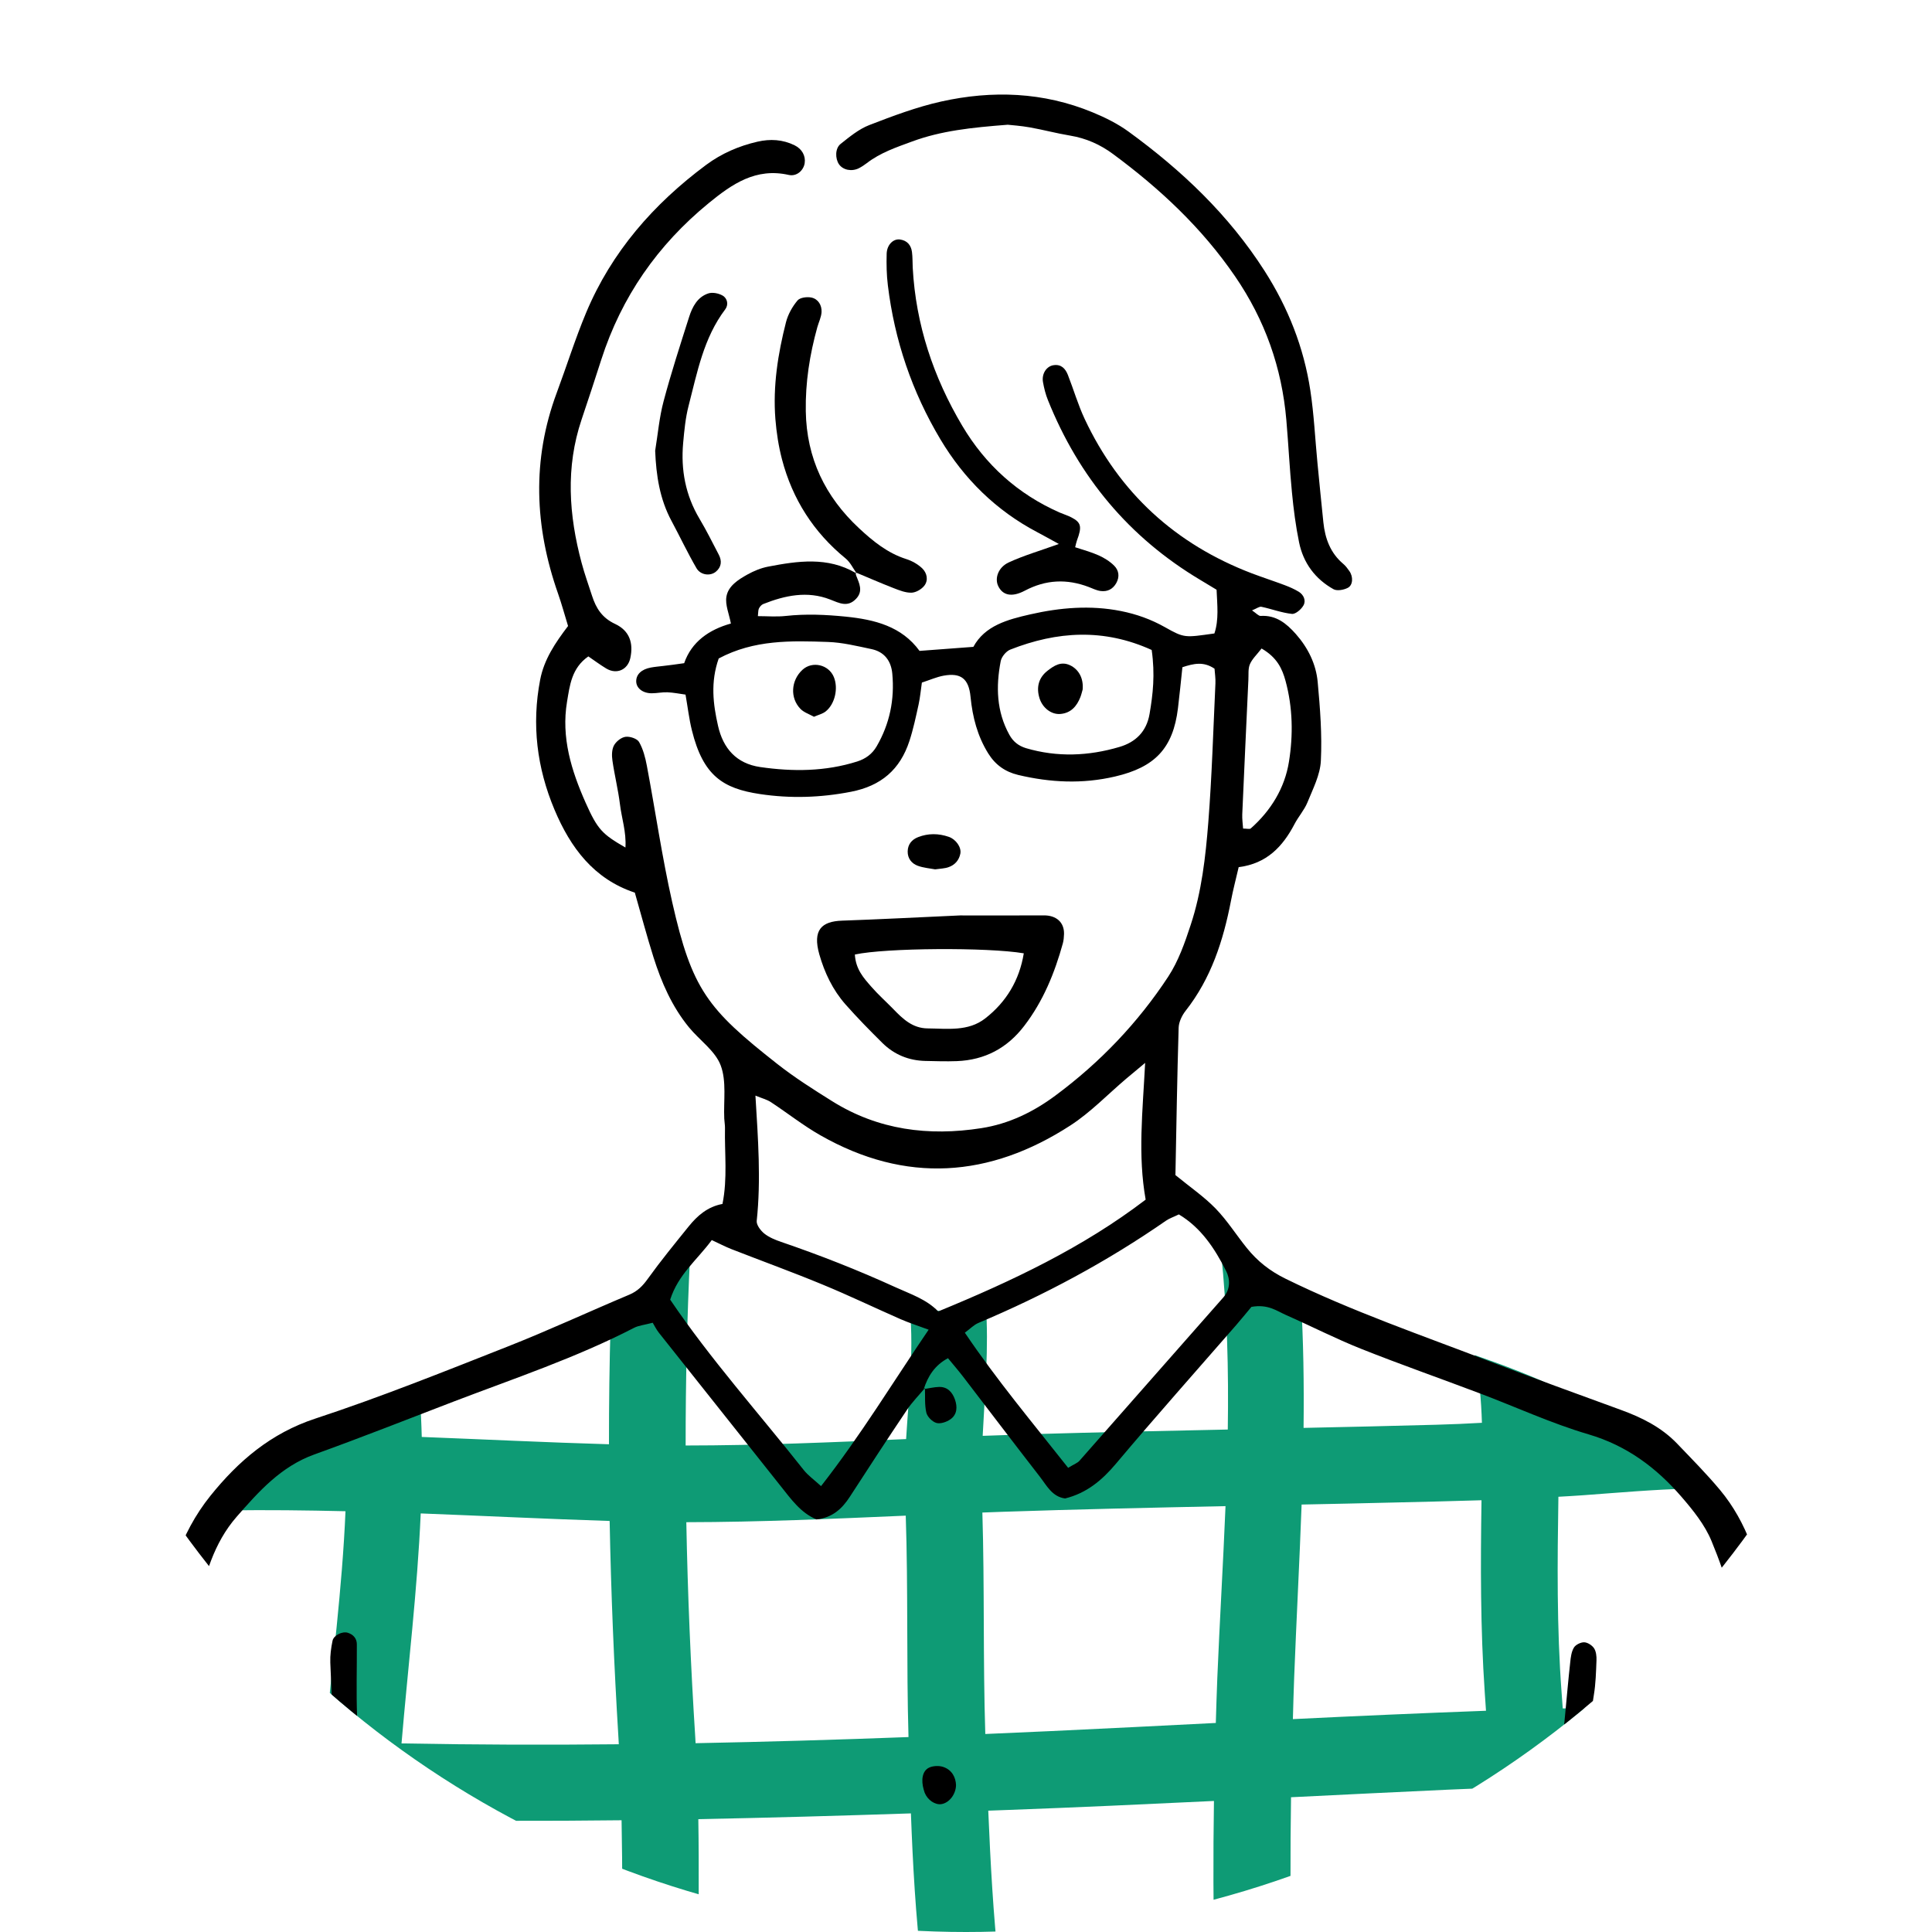 <?xml version="1.0" encoding="utf-8"?>
<!-- Generator: Adobe Illustrator 15.0.0, SVG Export Plug-In . SVG Version: 6.00 Build 0)  -->
<!DOCTYPE svg PUBLIC "-//W3C//DTD SVG 1.1//EN" "http://www.w3.org/Graphics/SVG/1.1/DTD/svg11.dtd">
<svg version="1.1" xmlns="http://www.w3.org/2000/svg" xmlns:xlink="http://www.w3.org/1999/xlink" x="0px" y="0px" width="80px"
	 height="80px" viewBox="0 0 80 80" enable-background="new 0 0 80 80" xml:space="preserve">
<g id="レイヤー_5" display="none">
	<circle display="inline" fill="#D9EEE9" cx="40" cy="40" r="40"/>
</g>
<g id="レイヤー_1" display="none">
	<g display="inline">
		<defs>
			<circle id="SVGID_1_" cx="40" cy="40" r="40"/>
		</defs>
		<clipPath id="SVGID_2_">
			<use xlink:href="#SVGID_1_"  overflow="visible"/>
		</clipPath>
		<g clip-path="url(#SVGID_2_)">
			<g>
				<path fill-rule="evenodd" clip-rule="evenodd" fill="#0E9B75" d="M57.59,19.25c-0.768-1.921-2.262-5.016-4.193-7.113
					c0.207-0.47,0.158-1.031-0.346-1.489c-2.264-2.053-4.652-3.388-7.215-4.159c-1.938-2.958-7.809-2.091-10.607-0.593
					c-0.032,0.017-0.054,0.038-0.084,0.056c-2.632,0.353-5.76,1.183-6.399,3.394c-0.027,0.019-0.056,0.031-0.084,0.052
					c-5.584,4.278-9.896,13.063-8.551,20.182c0.271,1.436,2.021,1.278,2.631,0.278c0.349,1.236,2.415,1.554,2.811,0.014
					c1.204-4.678,2.891-9.095,5.056-13.372c0.787,1.701,2.008,3.114,3.076,4.673c1.057,1.542,3.587,0.083,2.52-1.473
					c-0.994-1.451-2.27-2.795-2.971-4.426c2.261,2.032,4.984,3.315,7.849,4.505c2.904,1.205,7.523,2.358,8.947,5.48
					c0.285,0.629,0.809,0.824,1.314,0.736c0.959,4.112,2.906,11.162-0.064,14.424c-0.057,0.061-0.096,0.123-0.139,0.187
					c-1.43-0.314-2.5,1.832-1.025,2.689c7.367,4.284,9.34-5.849,9.721-11.043C60.162,27.832,59.225,23.339,57.59,19.25z"/>
				<path fill-rule="evenodd" clip-rule="evenodd" fill="#0E9B75" d="M26.281,41.152c-0.277-0.447-0.607-0.857-0.934-1.27
					c-0.028-0.035-0.224-0.281-0.263-0.329c-0.146-0.19-0.282-0.388-0.409-0.591c-0.419-0.675-1.297-0.934-1.996-0.524
					c-0.673,0.394-0.944,1.32-0.523,1.997c0.277,0.445,0.606,0.857,0.933,1.268c0.029,0.035,0.225,0.281,0.264,0.329
					c0.146,0.19,0.281,0.389,0.408,0.592c0.42,0.674,1.297,0.935,1.997,0.524C26.429,42.754,26.701,41.827,26.281,41.152z"/>
				<path fill-rule="evenodd" clip-rule="evenodd" d="M60.92,81.749c-0.439-0.219-0.764-0.349-1.045-0.541
					c-0.092-0.063-0.1-0.292-0.104-0.446c-0.043-2.61-0.078-5.222-0.113-7.832c0-0.076,0.012-0.185,0.059-0.221
					c0.174-0.131,0.352-0.281,0.553-0.335c0.094-0.026,0.342,0.136,0.352,0.23C60.953,75.574,61.463,78.542,60.92,81.749z"/>
				<path fill-rule="evenodd" clip-rule="evenodd" d="M33.889,41.773c0.852-0.636,1.717-0.747,2.603-0.745
					c2.555,0.005,5.11,0.021,7.665,0.048c0.146,0.001,0.289,0.119,0.434,0.182c0.518,1.67-0.631,2.842-1.283,4.14
					c-0.525,1.046-1.445,1.652-2.607,1.933c-1.5,0.362-2.834,0.141-4.048-0.843C35.023,45.166,34.4,44.157,33.889,41.773z
					 M43.287,42.532c-0.967-0.358-1.84-0.232-2.691-0.238c-0.877-0.006-1.757,0.019-2.632,0.077
					c-0.84,0.056-1.724-0.204-2.636,0.325c0.382,1.444,1.332,2.398,2.468,3.123c1.262,0.804,3.428,0.318,4.336-0.858
					C42.664,44.273,43.059,43.512,43.287,42.532z"/>
				<path fill-rule="evenodd" clip-rule="evenodd" d="M31.199,15.137c0.196,0.439,0.39,0.789,0.513,1.161
					c0.438,1.316,1.106,2.462,2.213,3.339c0.303,0.24,0.554,0.573,0.74,0.912c0.082,0.146,0.01,0.49-0.118,0.607
					c-0.138,0.125-0.425,0.127-0.642,0.112c-0.143-0.009-0.299-0.119-0.41-0.224c-1.416-1.325-2.537-2.854-3.197-4.69
					C30.08,15.745,30.152,15.252,31.199,15.137z"/>
				<path fill-rule="evenodd" clip-rule="evenodd" d="M30.062,28.305c-0.634-0.402-0.614-0.876-0.191-1.229
					c1.4-1.166,3.019-1.326,4.712-0.806c0.246,0.077,0.46,0.428,0.574,0.699c0.054,0.13-0.123,0.408-0.263,0.551
					c-0.081,0.082-0.318,0.079-0.454,0.029C32.818,26.943,31.375,27.441,30.062,28.305z"/>
				<path fill-rule="evenodd" clip-rule="evenodd" d="M45.434,25.568c0.064,0.017,0.68,0.131,1.238,0.378
					c0.189,0.084,0.279,0.502,0.307,0.776c0.008,0.078-0.434,0.327-0.566,0.269c-1.254-0.551-2.455-0.364-3.672,0.117
					c-0.154,0.061-0.59-0.146-0.586-0.216c0.01-0.271,0.064-0.63,0.248-0.79C43.107,25.485,43.998,25.511,45.434,25.568z"/>
				<path fill-rule="evenodd" clip-rule="evenodd" d="M43.795,32.462c-0.473-0.024-0.826-0.467-0.758-0.949
					c0.074-0.524,0.4-0.812,0.9-0.89c0.412-0.065,0.783,0.44,0.729,0.957C44.611,32.106,44.238,32.484,43.795,32.462z"/>
				<path fill-rule="evenodd" clip-rule="evenodd" d="M32.683,31.841c-0.048-0.527,0.304-1.016,0.751-1.019
					c0.471-0.002,0.725,0.3,0.82,0.71c0.103,0.44-0.253,1.039-0.635,1.168C33.244,32.826,32.731,32.354,32.683,31.841z"/>
				<path fill-rule="evenodd" clip-rule="evenodd" d="M39.882,39.307c-0.252,0.146-0.378,0.267-0.52,0.291
					c-0.521,0.09-1.104,0.287-1.341-0.445c-0.036-0.109,0.053-0.318,0.152-0.403c0.482-0.412,0.986-0.386,1.452,0.033
					C39.73,38.876,39.76,39.049,39.882,39.307z"/>
				<path fill-rule="evenodd" clip-rule="evenodd" d="M32.041,50.128c-2.132-1.419-3.978-3.162-5.106-5.534
					c-3.674-0.975-5.567-3.593-6.665-6.971c-2.126-6.543-1.532-12.932,1.079-19.203c0.461-1.105,1-2.178,1.507-3.265
					c1.023-2.196,2.387-4.166,4.08-5.891c0.549-0.56,1.19-1.209,1.899-1.39c1.048-0.266,1.813-0.846,2.663-1.417
					c0.983-0.66,2.066-1.25,3.189-1.612c4.364-1.406,8.625-1.31,12.772,0.939c3.17,1.721,5.748,4.022,7.709,7.037
					c2.852,4.379,4.418,9.215,5.025,14.366c0.271,2.3,0.381,4.624,0.443,6.939c0.033,1.189-0.176,2.388-0.311,3.579
					c-0.283,2.524-1.551,4.48-3.482,6.083c-1.643,1.362-3.385,2.102-5.52,1.279c-0.291-0.111-0.617-0.125-1.021-0.202
					c-1.047,0.881-1.625,2.134-2.424,3.204c-0.17,0.228-0.193,0.61-0.186,0.918c0.084,3.554,1.107,6.626,4.467,8.443
					c1.473,0.798,2.953,1.583,4.459,2.318c1.938,0.948,3.902,1.841,5.855,2.758c2.467,1.161,4.184,3.174,5.873,5.209
					c0.252,0.304,0.436,0.675,0.592,1.04c1.717,4.04,2.246,8.281,2.258,12.588c-1.137,0.323-1.49,0.224-1.553-0.444
					c-0.123-1.35-0.217-2.705-0.254-4.059c-0.062-2.354-0.762-4.562-1.496-6.762c-0.174-0.52-0.436-1.043-0.777-1.47
					c-1.912-2.393-4.074-4.46-6.984-5.665c-2.131-0.881-4.174-1.971-6.256-2.969c-1.35-0.321-2.451-1.137-3.494-1.96
					c-1.992-1.572-3.465-3.512-3.783-6.156c-0.078-0.662-0.166-1.364-0.594-2.129c-1.816,1.325-3.787,1.93-5.846,2.271
					c-2.188,0.363-4.184-0.739-6.544-1.014 M20.402,30.25c0.398-0.062,0.559-0.06,0.697-0.114c0.146-0.057,0.263-0.181,0.404-0.252
					c1.402-0.722,2.36-0.576,3.387,0.604c0.359,0.415,0.324,0.887-0.432,1.185c-0.248-0.17-0.544-0.429-0.886-0.593
					c-0.73-0.348-1.212-0.269-1.692,0.356c-0.277,0.36-0.519,0.822-0.575,1.265c-0.249,1.958,0.999,4.158,2.852,5.118
					c0.101,0.052,0.285-0.058,0.586-0.127c-0.097-0.962-0.195-1.952-0.284-2.838c0.527-0.504,0.923-0.271,1.062,0.102
					c0.275,0.745,0.417,1.539,0.61,2.314c0.388,1.549,0.696,3.125,1.178,4.646c1.241,3.922,3.829,6.554,7.733,7.916
					c4.577,1.598,9.544,0.671,12.505-3.777c0.395-0.594,0.785-1.193,1.234-1.874c-0.877-1.212-0.355-2.252,0.424-3.248
					c0.395-0.503,0.797-0.998,1.186-1.504c0.908-1.184,1.312-2.487,1.275-4.014c-0.047-1.922-0.152-3.813-0.514-5.716
					c-0.588-3.093-2.094-5.5-4.783-7.13c-1.775-1.076-3.604-2.072-5.384-3.141c-1.576-0.945-3.201-1.838-4.652-2.952
					c-1.062-0.814-1.884-1.94-2.79-2.948c-0.148-0.166-0.242-0.436-0.249-0.66c-0.007-0.211,0.074-0.51,0.225-0.619
					c0.148-0.107,0.508-0.116,0.644-0.006c0.302,0.243,0.502,0.606,0.777,0.888c0.838,0.851,1.6,1.813,2.558,2.5
					c1.49,1.066,3.118,1.943,4.689,2.898c1.912,1.163,3.85,2.287,5.732,3.498c1.955,1.257,3.283,3.037,3.951,5.266
					c0.857,2.851,1.35,5.75,1.189,8.75c-0.062,1.154-0.299,2.221-0.928,3.178c-0.523,0.8-1.127,1.548-1.674,2.334
					c-0.258,0.372-0.469,0.782-0.721,1.209c0.928,0.83,1.992,0.95,3.002,0.904c1.104-0.05,2.211-0.271,3.139-1.027
					c1.543-1.262,2.656-2.776,2.934-4.79c0.176-1.266,0.395-2.546,0.367-3.814c-0.049-2.235-0.172-4.48-0.438-6.7
					c-0.59-4.904-2.059-9.524-4.758-13.708c-1.914-2.965-4.5-5.11-7.602-6.793C42.033,4.473,34.839,5.043,31.25,8.401
					c-0.335,0.313-0.773,0.721-1.169,0.727c-1.211,0.016-1.921,0.75-2.556,1.573c-0.974,1.263-1.99,2.517-2.769,3.899
					c-0.978,1.736-1.807,3.567-2.565,5.414C20.867,23.232,20.347,26.61,20.402,30.25z M25.954,42.302
					c-0.122-0.529-0.204-0.977-0.332-1.411c-0.133-0.449-0.311-0.887-0.483-1.371c-0.935-0.156-1.734-0.628-2.76-0.736
					C23.66,41.329,24.101,41.768,25.954,42.302z"/>
				<g>
					<path fill-rule="evenodd" clip-rule="evenodd" d="M19.73,72.374c-0.094-0.026-0.342,0.136-0.353,0.23
						c-0.331,2.97-0.841,5.938-0.299,9.145c0.439-0.219,0.765-0.349,1.045-0.541c0.094-0.063,0.102-0.292,0.104-0.446
						c0.043-2.61,0.08-5.222,0.114-7.832c0.001-0.076-0.012-0.185-0.06-0.221C20.109,72.578,19.931,72.428,19.73,72.374z"/>
					<path fill-rule="evenodd" clip-rule="evenodd" d="M52.527,60.405c-4.828,2.49-9.959,3.145-15.33,2.833
						c-2.649-0.153-5.201-0.761-7.8-1.136c-0.835-0.121-1.621-0.579-2.7-0.985l-1.693-0.599c0.372-0.183,0.744-0.365,1.118-0.545
						c1.35-0.321,2.45-1.137,3.493-1.96c1.993-1.572,3.466-3.512,3.784-6.156c0.078-0.662,0.165-1.364,0.593-2.129l-2.01-1.101
						c0.169,0.229,0.332,0.05,0.324,0.357c-0.086,3.554-1.108,6.626-4.468,8.443c-1.473,0.798-2.954,1.583-4.458,2.318
						c-1.938,0.948-3.903,1.841-5.856,2.758c-2.468,1.161-4.184,3.174-5.874,5.209c-0.251,0.304-0.434,0.675-0.59,1.04
						c-1.718,4.04-2.247,8.281-2.259,12.588c1.137,0.323,1.49,0.224,1.552-0.444c0.124-1.35,0.219-2.705,0.254-4.059
						c0.063-2.354,0.763-4.562,1.497-6.762c0.174-0.52,0.436-1.043,0.776-1.47c1.913-2.393,4.075-4.46,6.985-5.665
						c1.65-0.683,3.249-1.49,4.854-2.284c0.162,0.453,0.535,1.337,1.039,1.558c0.685,0.302,4.445,1.273,6.726,1.684
						c6.756,1.218,13.356,0.934,19.743-1.87c1-0.438,1.576-0.987,1.652-2.056C53.428,60.114,52.941,60.19,52.527,60.405z"/>
				</g>
			</g>
			<path fill-rule="evenodd" clip-rule="evenodd" d="M60.92,81.749c-0.439-0.219-0.764-0.349-1.045-0.541
				c-0.092-0.063-0.1-0.292-0.104-0.446c-0.043-2.61-0.078-5.222-0.113-7.832c0-0.076,0.012-0.185,0.059-0.221
				c0.174-0.131,0.352-0.281,0.553-0.335c0.094-0.026,0.342,0.136,0.352,0.23C60.953,75.574,61.463,78.542,60.92,81.749z"/>
		</g>
	</g>
</g>
<g id="レイヤー_2" display="none">
	<g display="inline">
		<defs>
			<circle id="SVGID_3_" cx="40" cy="40" r="40"/>
		</defs>
		<clipPath id="SVGID_4_">
			<use xlink:href="#SVGID_3_"  overflow="visible"/>
		</clipPath>
		<g clip-path="url(#SVGID_4_)">
			<g>
				<g>
					<path fill="#0E9B75" d="M28.048,80.059c0.529-2.631,0.516-5.392,0.51-8.062c-0.013-5.215-0.552-10.414-0.575-15.624
						c-0.004-0.879-0.731-1.612-1.613-1.612c-1.341,0-1.771,0.522-2.654,1.469c-0.533,0.57-1.13,1.069-1.752,1.537
						c-2.979-0.778-7.972,4.611-8.441,6.89c-0.092,0.439-0.017,0.824,0.161,1.137c-2.169,4.897-0.981,10.643-1.634,15.942
						l16.027-0.216C28.045,81.033,27.956,80.511,28.048,80.059z"/>
					<path fill="#0E9B75" d="M68.003,75.188c0.244-1.94,0.166-3.919-0.195-5.842c0.708-3.671-0.975-7.972-4.552-9.367
						c-0.07-0.028-0.139-0.049-0.205-0.066c-0.063-0.065-0.121-0.135-0.187-0.199c-1.804-2.356-4.217-4.101-7.391-4.551
						c-0.272-0.405-0.731-0.625-1.208-0.663c-0.12-0.058-0.238-0.115-0.366-0.167c-0.816-0.329-1.771,0.353-1.984,1.127
						c-0.192,0.698,0.086,1.289,0.588,1.677v24.055l16.009-0.215C68.399,79.046,68.242,77.112,68.003,75.188z"/>
					<path fill="#C8C7C7" d="M57.177,24.863c-0.052-0.236-0.128-0.45-0.213-0.653C54.793,17.493,50.63,2.857,41.746,5.071
						C40.328,4.557,39,4.479,38.092,5.272c-0.35-0.472-0.922-0.735-1.612-0.465c-0.624,0.245-1.281,0.483-1.938,0.742
						c-8.595,0.864-11.382,13.23-13.6,20.388c-0.56,1.806,1.985,2.74,2.948,1.243c0.069-0.107,0.138-0.217,0.204-0.328
						c0.244-0.006,0.491-0.059,0.723-0.169c2.169-1.028,2.381-3.402,3.376-5.311c0.324-0.621,0.194-1.315-0.175-1.806
						c2.079-4.002,5.094-7.466,9.534-8.852c0.485-0.151,0.8-0.452,0.97-0.812c0.036,0.003,0.07,0.008,0.107,0.009
						c3.472,0.084,6.343,2.555,8.458,5.093c2.139,2.566,3.734,6.035,3.479,9.425c-0.114,1.529,1.78,1.966,2.754,1.142
						c0.31-0.262,0.571-0.277,0.697,0.001c0.017,0.05,0.025,0.102,0.049,0.147C56.638,30.958,57.632,26.898,57.177,24.863z"/>
					<path fill="#C8C7C7" d="M57.375,53.314c-4.224-5.423,1.822-16.461-0.619-24.678c-0.505-1.7-0.704,2.973-2.905,3.754
						c-0.367,0.131-0.181,0.753-0.301,1.115c-0.965-0.257-2.073,0.225-1.907,1.465c0.237,1.778-0.657,2.77-1.827,3.988
						c-1.299,1.352-2.436,2.744-2.786,4.636c-0.358,1.94,0.279,3.567,1.346,4.987c0.017,0.036,0.026,0.073,0.046,0.109
						c1.452,2.729,3.8,4.533,6.602,5.741C56.745,55.174,58.525,54.79,57.375,53.314z"/>
					<path fill="#C8C7C7" d="M33.286,45.564c-0.181-0.668-0.255-1.23-0.787-1.936c-1.214-1.612-3.35-2.667-4.193-4.532
						c-0.814-1.8-1.667-3.5-3.162-4.836c-0.276-0.248-0.566-0.388-0.849-0.442c-0.324-1.779-3.234-1.687-3.196,0.292
						c0.068,3.425,1.492,6.776,2.362,10.049c0.634,2.391,0.765,6.665-0.799,8.849c-0.51,0.42-0.187,0.15-0.66,0.61
						c-1.316,1.278,0.383,3.486,1.955,2.534c0.918-0.557,1.628-1.19,2.17-1.886c0.617-0.511,1.242-1.006,1.859-1.506
						c0.549,0.192,1.188,0.142,1.675-0.303c1.518-1.383,2.686-2.888,2.986-4.516c0.009-0.02,0.018-0.04,0.026-0.06
						c0.012-0.019,0.024-0.034,0.035-0.053c-0.003-0.001-0.006-0.003-0.01-0.004c0.059-0.127,0.118-0.251,0.173-0.382
						C33.128,46.824,33.669,45.916,33.286,45.564z"/>
				</g>
				<g>
					<path fill-rule="evenodd" clip-rule="evenodd" d="M68.999,73.054c-0.045-2.931-0.402-5.809-1.253-8.629
						c-0.533-1.774-1.281-3.385-2.678-4.646c-0.163-0.146-0.304-0.32-0.45-0.486c-1.004-1.146-2.199-2.043-3.552-2.739
						c-0.587-0.302-1.169-0.613-1.683-0.884c-0.35-0.722-0.633-1.371-0.97-1.99c-0.876-1.608-1.489-3.279-1.654-5.131
						c-0.185-2.079-0.274-4.143,0.122-6.202c0.133-0.694,0.285-1.386,0.434-2.076c0.513-2.383,0.916-4.778,0.932-7.224
						c0.012-1.815-0.05-3.623-0.262-5.431c-0.401-3.438-1.084-6.812-2.217-10.083c-1.121-3.234-2.602-6.29-4.693-9.024
						c-1.736-2.271-4.014-3.691-6.772-4.375c-1.545-0.383-3.074-0.212-4.597,0.134c-0.31,0.071-0.547,0.422-0.524,0.684
						c0.027,0.317,0.373,0.616,0.759,0.593c0.396-0.023,0.787-0.101,1.179-0.165c0.97-0.16,1.939-0.196,2.898,0.042
						c2.395,0.597,4.423,1.79,5.927,3.771c0.667,0.879,1.295,1.796,1.854,2.746c2.18,3.7,3.516,7.712,4.286,11.92
						c0.263,1.43,0.454,2.873,0.679,4.31c0,0.001,0.001,0.001,0.002,0.001c-0.001,0.004-0.001,0.007-0.001,0.012
						c0.039,0.702,0.08,1.405,0.12,2.108c0.188,3.29-0.14,6.533-0.879,9.741c-0.14,0.603-0.276,1.206-0.4,1.812
						c-0.465,2.276-0.371,4.562-0.178,6.859c0.163,1.935,0.765,3.71,1.665,5.405c0.041,0.074,0.054,0.166,0.065,0.252
						c0.006,0.037-0.021,0.078-0.05,0.166c-0.391,0.01-0.718-0.213-1.068-0.351c-0.369-0.147-0.74-0.29-1.107-0.442
						c-0.163-0.068-0.31-0.188-0.477-0.23c-1.386-0.354-1.948-1.475-2.309-2.661c-0.778-2.56-1.062-5.162-0.669-7.854
						c0.331-2.27,0.434-4.571,0.621-6.861c0.058-0.698,0.063-1.399,0.095-2.122c0.301-0.057,0.513-0.104,0.727-0.134
						c1.887-0.262,3.562-2.012,3.681-4.121c0.028-0.523,0.106-1.044,0.163-1.567c-0.001-0.003-0.001-0.007-0.001-0.01
						c0-0.001,0-0.002,0-0.003c-0.231-0.062-0.323-0.224-0.414-0.443c-0.252-0.604-0.509-1.213-0.845-1.771
						c-0.375-0.623-0.958-1.012-1.693-1.14c-0.55-0.097-1.047,0.041-1.495,0.351c-0.444,0.308-0.747,0.703-0.694,1.278
						c0.011,0.006,0.021,0.012,0.033,0.017c-0.001,0.014-0.003,0.027-0.004,0.041c0.708,0.405,0.717,0.4,1.314-0.07
						c0.475-0.372,0.879-0.377,1.271,0.038c0.208,0.221,0.38,0.488,0.519,0.76c0.432,0.851,0.558,1.768,0.462,2.704
						c-0.127,1.266-1.198,2.396-2.344,2.523c-0.129,0.015-0.266-0.002-0.394-0.027c-0.081-0.016-0.154-0.074-0.298-0.147
						c-0.063-0.52-0.129-1.082-0.201-1.644c-0.134-1.05-0.29-2.097-0.4-3.147c-0.034-0.324,0.039-0.658,0.071-0.989
						c-0.009-0.006-0.017-0.01-0.026-0.015c-0.001-0.015-0.002-0.028-0.003-0.043c-0.325-0.162-0.279-0.495-0.321-0.778
						c-0.494-3.354-1.346-6.576-3.283-9.437c-1.175-1.736-2.454-3.354-4.212-4.537c-0.734-0.493-1.472-0.983-2.223-1.449
						c-0.493-0.308-1.031-0.512-1.635-0.423c-0.326,0.048-0.585,0.314-0.582,0.619c0.003,0.294,0.147,0.539,0.423,0.61
						c1.63,0.422,2.893,1.471,4.2,2.441c0.283,0.21,0.556,0.446,0.789,0.708c2.337,2.62,4.087,5.558,4.707,9.061
						c0.416,2.349,0.723,4.717,1.117,7.07c0.274,1.637,0.197,3.207-0.249,4.834c-0.808,2.949-2.395,5.404-4.394,7.626
						c-1.56,1.734-3.581,2.55-5.899,2.608c-2.55,0.064-4.896-0.658-7.05-1.985c-1.299-0.801-2.357-1.882-3.087-3.229
						c-0.461-0.852-0.893-1.739-1.177-2.661c-0.454-1.475-0.728-3.005-1.167-4.487c-0.565-1.908-0.562-3.839-0.396-5.786
						c0.067-0.793,0.142-1.59,0.292-2.369c0.418-2.179,1.031-4.293,2.134-6.244c0.877-1.549,1.97-2.938,3.096-4.302
						c0.333-0.403,0.75-0.762,1.188-1.047c1.036-0.674,2.108-1.293,3.165-1.933c0.189-0.114,0.429-0.187,0.554-0.348
						c0.118-0.152,0.17-0.402,0.155-0.602c-0.023-0.304-0.284-0.468-0.557-0.464c-0.253,0.003-0.524,0.085-0.752,0.202
						c-0.63,0.322-1.262,0.646-1.853,1.032c-1.109,0.725-2.258,1.409-3.094,2.477c-0.545,0.696-1.089,1.394-1.613,2.106
						c-2.147,2.916-3.362,6.196-3.815,9.775c-0.031,0.247-0.111,0.487-0.185,0.796c-0.243-0.06-0.415-0.077-0.567-0.143
						c-0.866-0.377-1.63-0.244-2.313,0.417c-0.141,0.137-0.345,0.21-0.646,0.387c0.029-0.637,0.022-1.121,0.079-1.598
						c0.136-1.142,0.261-2.287,0.465-3.417c0.688-3.828,1.982-7.441,4.166-10.674c2.489-3.689,5.929-5.73,10.472-5.706
						c0.305,0.002,0.63-0.009,0.908-0.115c0.163-0.062,0.331-0.317,0.348-0.499c0.017-0.181-0.117-0.413-0.253-0.559
						c-0.105-0.111-0.316-0.173-0.479-0.171c-0.884,0.008-1.791-0.078-2.646,0.088c-3.549,0.69-6.559,2.333-8.79,5.252
						c-0.943,1.235-1.705,2.582-2.379,3.979c-1.99,4.125-2.954,8.502-3.192,13.056c-0.243,4.666,0.157,9.283,1.176,13.839
						c0.582,2.608,0.815,5.241,0.705,7.899c-0.131,3.174-0.987,6.093-3.195,8.503c-0.391,0.426-0.76,0.833-1.275,1.127
						c-1.841,1.049-3.188,2.646-4.54,4.227c-0.28,0.329-0.485,0.743-0.649,1.149c-0.714,1.766-1.287,3.578-1.56,5.47
						c-0.278,1.925-0.416,3.858-0.479,5.806c-0.076,2.37-0.227,4.737-0.37,7.105l1.617-0.021c0.112-2.773,0.199-5.546,0.312-8.318
						c0.096-2.345,0.356-4.654,0.978-6.938c0.538-1.981,1.429-3.673,2.903-5.106c1.024-0.995,2.091-1.896,3.36-2.56
						c2.158-1.127,4.391-2.086,6.649-2.986c0.11-0.044,0.254-0.006,0.43-0.006c0.033,0.266,0.087,0.521,0.093,0.778
						c0.045,1.857,0.086,3.715,0.114,5.573c0.007,0.441-0.046,0.882-0.057,1.324c-0.03,1.237-0.142,2.48-0.062,3.711
						c0.209,3.271,0.154,6.544,0.155,9.816c0,0.397-0.038,0.795-0.048,1.192c-0.027,1.107-0.053,2.215-0.076,3.321l1.381-0.019
						c0.028-1.415,0.058-2.831,0.046-4.245c-0.024-3.007-0.123-6.014-0.144-9.021c-0.021-3.185,0.01-6.369,0.027-9.554
						c0-0.165,0.087-0.329,0.138-0.507c0.205-0.034,0.376-0.086,0.547-0.089c3.449-0.058,6.898-0.1,10.348-0.166
						c2.078-0.039,4.155-0.124,6.233-0.17c1.591-0.035,3.183-0.05,4.773-0.055c0.244,0,0.487,0.102,0.792,0.17
						c0,0.459,0,0.853,0,1.246c-0.007,2.389-0.111,4.782,0,7.165c0.184,3.936,0.229,7.869,0.241,11.807
						c0.004,1.036,0.053,2.072,0.106,3.107l1.387-0.019c-0.008-0.327-0.017-0.654-0.025-0.981c-0.039-1.368-0.112-2.737-0.141-4.106
						c-0.047-2.211,0.033-4.431-0.123-6.633c-0.229-3.227-0.179-6.454-0.223-9.682c-0.012-0.885,0.024-1.771,0.061-2.653
						c0.017-0.396,0.081-0.791,0.136-1.187c0.058-0.421,0.129-0.84,0.196-1.269c0.225,0.014,0.37-0.016,0.48,0.033
						c2.098,0.937,4.189,1.885,6.286,2.824c2.21,0.99,3.811,2.692,5.293,4.526c0.302,0.372,0.551,0.814,0.714,1.265
						c0.634,1.747,1.179,3.523,1.409,5.377c0.267,2.151,0.348,4.315,0.397,6.481c0.045,1.936,0.082,3.872,0.12,5.809l1.409-0.02
						C69.079,78.33,69.039,75.692,68.999,73.054z M47.355,43.442c0.312-0.413,0.664-0.86,0.997-1.322
						c0.36-0.502,0.692-1.021,1.053-1.521c0.321-0.445,0.517-0.989,1.051-1.472c0.12,0.765,0.023,1.368-0.024,1.963
						c-0.057,0.702-0.157,1.401-0.269,2.097c-0.317,1.983-0.225,3.951,0.187,5.91c0.144,0.682,0.274,1.365,0.422,2.107
						c-0.215-0.052-0.371-0.043-0.456-0.116c-1.261-1.091-2.226-2.369-2.547-4.056C47.546,45.865,47.242,44.71,47.355,43.442z
						 M23.132,29.12c0.052-0.504,0.243-0.941,0.607-1.291c0.288-0.277,0.581-0.56,1.045-0.36c0.48,0.206,0.824,0.511,0.846,1.073
						c0.043,1.145,0.091,2.29,0.125,3.434c0.015,0.521,0.002,1.041,0.002,1.751c-1.203-0.587-1.711-1.528-2.259-2.421
						C23.086,30.636,23.054,29.883,23.132,29.12z M26.814,52.912c-0.628,1.209-1.409,2.088-2.769,2.408
						c-0.535,0.126-1.003,0.489-1.721,0.64c0.238-0.625,0.394-1.114,0.606-1.579c1.209-2.641,1.42-5.43,1.358-8.289
						c-0.05-2.361-0.591-4.634-0.977-6.938c-0.335-2.003-0.591-4.019-0.874-6.03c-0.021-0.15,0.015-0.31,0.036-0.666
						c1.101,1.189,1.824,2.555,3.421,2.772c0.071,0.242,0.148,0.402,0.163,0.568c0.169,1.903,0.693,3.731,1.169,5.569
						c0.209,0.812,0.411,1.626,0.63,2.435c0.326,1.205,0.402,2.431,0.412,3.675C28.286,49.432,27.709,51.19,26.814,52.912z
						 M28.499,53.02c0.066-0.294,0.085-0.544,0.177-0.764c0.783-1.873,0.99-3.825,0.934-5.84c-0.041-1.479-0.493-2.865-0.776-4.29
						c-0.076-0.382-0.198-0.755-0.298-1.133c1.251,1.678,2.692,3.021,4.373,4.041C33.34,48.574,31.356,51.969,28.499,53.02z
						 M51.501,56.049c-0.089,0.097-0.114,0.135-0.149,0.159c-0.034,0.024-0.078,0.048-0.118,0.051
						c-0.352,0.025-0.703,0.057-1.055,0.066c-7.069,0.182-14.135,0.604-21.212,0.414c-0.079-0.002-0.156-0.072-0.233-0.11
						c-0.035-0.08-0.098-0.159-0.099-0.24c-0.01-0.48-0.005-0.962-0.005-1.524c0.559-0.354,1.164-0.712,1.745-1.107
						c1.619-1.102,2.804-2.569,3.451-4.413c0.274-0.782,0.346-1.637,0.508-2.458c0.058-0.295,0.11-0.592,0.183-0.978
						c0.306,0.079,0.549,0.141,0.791,0.204c0.812,0.215,1.614,0.464,2.435,0.637c2.592,0.549,5.001,0.032,7.251-1.324
						c0.26-0.157,0.517-0.321,0.791-0.492c0.33,0.243,0.238,0.581,0.306,0.854c0.074,0.3,0.13,0.606,0.167,0.912
						c0.312,2.587,1.711,4.495,3.756,5.992c0.461,0.338,0.962,0.622,1.491,0.96C51.654,54.55,51.628,55.333,51.501,56.049z"/>
					<path fill-rule="evenodd" clip-rule="evenodd" d="M51.651,26.501c0.001-0.014,0.003-0.027,0.004-0.041
						c-0.012-0.005-0.022-0.011-0.033-0.017c0.001,0.015,0.002,0.028,0.003,0.043C51.635,26.492,51.643,26.496,51.651,26.501z"/>
					<polygon fill-rule="evenodd" clip-rule="evenodd" points="56.765,28.182 56.766,28.17 56.764,28.169 56.764,28.172 					"/>
					<path fill-rule="evenodd" clip-rule="evenodd" d="M40.192,37.127c1.321-0.043,2.644-0.088,3.965-0.127
						c0.438-0.013,0.755,0.301,0.763,0.739c0.001,0.088,0.007,0.18-0.014,0.264c-0.368,1.476-0.944,2.853-1.965,4.006
						c-0.453,0.511-1.05,0.812-1.695,0.989c-0.912,0.249-1.841,0.248-2.755,0.012c-0.332-0.087-0.696-0.225-0.941-0.452
						c-0.809-0.749-1.649-1.477-2.239-2.428c-0.375-0.606-0.664-1.251-0.747-1.966c-0.057-0.485,0.144-0.788,0.601-0.878
						c0.388-0.074,0.787-0.125,1.183-0.129c1.281-0.016,2.562-0.006,3.845-0.006C40.192,37.143,40.192,37.135,40.192,37.127z
						 M36.131,38.519c0.055,0.311,0.045,0.495,0.118,0.635c0.503,0.959,1.341,1.619,2.123,2.325
						c0.122,0.109,0.312,0.161,0.479,0.201c1.763,0.417,2.996-0.118,3.884-1.702c0.248-0.442,0.547-0.885,0.442-1.535
						C40.86,38.483,38.577,38.33,36.131,38.519z"/>
					<path fill-rule="evenodd" clip-rule="evenodd" d="M20.215,80.406c-0.114-2.295-0.224-4.59-0.335-6.885
						c0.01-0.002,0.021-0.003,0.032-0.005c0-1.281,0.005-2.562-0.005-3.844c-0.001-0.262-0.022-0.533-0.1-0.779
						c-0.086-0.272-0.318-0.416-0.615-0.407c-0.305,0.01-0.513,0.187-0.559,0.469c-0.056,0.346-0.076,0.704-0.057,1.053
						c0.156,2.869-0.017,5.745,0.268,8.614c0.1,1.001,0.114,2.01,0.119,3.02l1.318-0.018C20.259,81.218,20.235,80.812,20.215,80.406
						z"/>
					<path fill-rule="evenodd" clip-rule="evenodd" d="M60.688,76.312c-0.012-2.163-0.135-4.33,0.113-6.49
						c0.024-0.217,0.016-0.442-0.013-0.659c-0.042-0.314-0.326-0.581-0.613-0.612c-0.322-0.034-0.618,0.261-0.673,0.673
						c-0.012,0.087-0.016,0.176-0.019,0.265c-0.034,1.235-0.095,2.472-0.097,3.708c-0.003,2.635,0.023,5.268,0.039,7.901l1.37-0.018
						C60.752,79.491,60.696,77.901,60.688,76.312z"/>
					<path fill-rule="evenodd" clip-rule="evenodd" d="M34.01,22.752c0.762-0.057,1.396,0.187,1.934,0.704
						c0.241,0.232,0.274,0.587,0.099,0.838c-0.185,0.265-0.523,0.417-0.803,0.236c-0.694-0.447-1.419-0.36-2.165-0.249
						c-0.531,0.079-1.04,0.177-1.387,0.65c-0.072,0.1-0.198,0.171-0.312,0.228c-0.307,0.155-0.743-0.065-0.834-0.408
						c-0.085-0.324-0.015-0.612,0.205-0.855c0.36-0.4,0.787-0.716,1.32-0.824C32.71,22.942,33.361,22.857,34.01,22.752z"/>
					<path fill-rule="evenodd" clip-rule="evenodd" d="M44.52,22.287c0.853-0.031,1.626,0.087,2.267,0.628
						c0.209,0.177,0.295,0.438,0.18,0.718c-0.117,0.285-0.463,0.481-0.75,0.407c-0.21-0.056-0.404-0.173-0.615-0.226
						c-0.295-0.075-0.595-0.14-0.896-0.167c-0.535-0.045-1.046,0.048-1.524,0.315c-0.187,0.104-0.396,0.189-0.605,0.225
						c-0.407,0.067-0.783-0.388-0.618-0.77c0.098-0.227,0.271-0.46,0.475-0.594C43.071,22.402,43.792,22.229,44.52,22.287z"/>
					<path fill-rule="evenodd" clip-rule="evenodd" d="M43.967,26.988c0.302-0.009,0.596,0.19,0.705,0.479
						c0.207,0.542,0.014,1.168-0.463,1.496c-0.265,0.183-0.581,0.176-0.848-0.018c-0.361-0.261-0.564-0.762-0.462-1.137
						C43.015,27.386,43.519,27,43.967,26.988z"/>
					<path fill-rule="evenodd" clip-rule="evenodd" d="M35.124,28.105c-0.008,0.081-0.009,0.214-0.034,0.342
						c-0.091,0.457-0.379,0.756-0.754,0.792c-0.447,0.044-0.804-0.232-0.943-0.732c-0.145-0.516,0.113-1.078,0.602-1.316
						C34.513,26.937,35.109,27.395,35.124,28.105z"/>
					<path fill-rule="evenodd" clip-rule="evenodd" d="M39.219,35.706c-0.188-0.035-0.409-0.058-0.616-0.12
						c-0.28-0.086-0.428-0.308-0.439-0.591c-0.013-0.292,0.151-0.56,0.411-0.605c0.419-0.073,0.862-0.081,1.287-0.035
						c0.309,0.034,0.526,0.398,0.508,0.683c-0.02,0.301-0.249,0.542-0.597,0.607C39.601,35.675,39.424,35.683,39.219,35.706z"/>
				</g>
			</g>
		</g>
	</g>
</g>
<g id="レイヤー_3">
	<g>
		<defs>
			<circle id="SVGID_5_" cx="40" cy="40" r="40"/>
		</defs>
		<clipPath id="SVGID_6_">
			<use xlink:href="#SVGID_5_"  overflow="visible"/>
		</clipPath>
		<g clip-path="url(#SVGID_6_)">
			<path fill="#0E9B75" d="M16.412,75.352c3.108,0.053,6.218,0.057,9.326,0.021c0.041,2.061,0.027,4.123,0.035,6.186l3.147-0.029
				c0.002-2.07,0.03-4.141-0.004-6.203c2.935-0.057,5.869-0.141,8.803-0.238c0.079,2.125,0.197,4.258,0.445,6.346
				c0,0.002,0.001,0.006,0.001,0.008l3.195-0.031c-0.232-2.133-0.348-4.287-0.438-6.436c0.265-0.01,0.528-0.02,0.792-0.029
				c2.852-0.105,5.701-0.236,8.553-0.373c-0.035,2.248-0.027,4.502,0.018,6.754l3.188-0.029c-0.043-2.295-0.049-4.588-0.014-6.879
				c2.172-0.107,4.344-0.215,6.516-0.314c0.596-0.027,1.189-0.049,1.783-0.07c0.172,2.395,0.34,4.787,0.479,7.18l3.193-0.029
				c-0.135-2.412-0.303-4.822-0.482-7.232c1.324-0.025,2.648-0.037,3.975-0.041c1.67-0.004,3.35-0.08,5.027-0.133
				c-0.111-1.049-0.26-2.09-0.455-3.119c-0.307-0.004-0.613-0.008-0.918-0.008c-2.615,0-5.246,0.023-7.867,0.088
				c-0.016-0.215-0.031-0.43-0.047-0.645c-0.203-2.715-0.176-5.408-0.133-8.119c0.336-0.02,0.672-0.037,1.006-0.062
				c1.467-0.107,2.949-0.24,4.428-0.277c-0.971-1.262-2.141-2.254-3.445-3.07c-0.66,0.041-1.32,0.086-1.979,0.133
				c-0.014-0.412-0.035-0.826-0.07-1.238c-1.086-0.51-2.23-0.947-3.406-1.352c0.189,0.916,0.27,1.857,0.299,2.803
				c-0.625,0.035-1.248,0.064-1.869,0.08c-1.84,0.051-3.678,0.092-5.516,0.131c0.021-1.814-0.004-3.629-0.115-5.439
				c-0.557-0.217-1.107-0.443-1.648-0.689c-0.615-0.205-1.162-0.643-1.656-1.15c0.26,2.436,0.318,4.889,0.281,7.346
				c-2.691,0.055-5.385,0.113-8.078,0.191c-0.689,0.021-1.381,0.045-2.071,0.07c0.089-1.822,0.261-3.662,0.128-5.463
				c-0.324,0.145-0.659,0.244-1.012,0.279c-0.811,0.135-1.521-0.062-2.174-0.436c0.24,1.859,0.004,3.83-0.113,5.754
				c-3.043,0.133-6.083,0.264-9.129,0.266c-0.002-2.635,0.058-5.268,0.185-7.9c-0.406,0.488-0.791,0.977-1.177,1.361
				c-0.661,0.553-1.372,1.025-2.114,1.443c-0.049,1.682-0.071,3.363-0.069,5.045c-2.585-0.076-5.169-0.203-7.752-0.303
				c-0.014-0.564-0.041-1.129-0.08-1.693c-1.054,0.354-2.09,0.729-3.083,1.164c0.007,0.143,0.018,0.285,0.022,0.428
				c-0.304-0.008-0.607-0.01-0.911-0.016c-1.574,0.781-3.004,1.77-4.17,3.152c0.059,0.006,0.119,0.008,0.182,0.006
				c1.629-0.023,3.255-0.004,4.882,0.035c-0.134,3.191-0.561,6.396-0.848,9.541c-2.401-0.074-4.802-0.18-7.198-0.326
				c-0.019,1.059-0.033,2.119-0.049,3.178c2.338,0.141,4.677,0.242,7.017,0.311c-0.112,2.131-0.134,4.27-0.062,6.402l3.181-0.029
				C16.278,79.551,16.307,77.447,16.412,75.352z M53.588,69.484c0.092-2.395,0.221-4.789,0.309-7.184
				c1.246-0.025,2.494-0.051,3.74-0.082c1.236-0.029,2.475-0.057,3.709-0.096c-0.041,2.664-0.047,5.305,0.135,7.971
				c0.018,0.248,0.035,0.498,0.051,0.746c-2.666,0.098-5.332,0.215-7.996,0.346C53.551,70.617,53.566,70.051,53.588,69.484z
				 M41.521,62.6c3.074-0.104,6.148-0.17,9.225-0.234c-0.098,2.381-0.242,4.758-0.34,7.119c-0.025,0.619-0.043,1.24-0.062,1.859
				c-2.271,0.115-4.543,0.23-6.814,0.336c-0.91,0.043-1.82,0.082-2.731,0.121c-0.097-3.055-0.029-6.113-0.121-9.17
				C40.959,62.621,41.24,62.609,41.521,62.6z M37.505,62.76c0.102,3.055,0.026,6.113,0.114,9.168
				c-2.937,0.111-5.876,0.197-8.817,0.254c-0.004-0.072-0.007-0.145-0.011-0.217c-0.19-2.975-0.316-5.953-0.372-8.934
				C31.451,63.027,34.476,62.891,37.505,62.76z M17.421,62.668c2.607,0.1,5.215,0.229,7.823,0.312
				c0.057,2.996,0.182,5.992,0.365,8.984c0.005,0.088,0.008,0.174,0.014,0.262c-3,0.031-5.999,0.021-8.997-0.035
				C16.893,69.029,17.282,65.846,17.421,62.668z"/>
			<g>
				<path fill-rule="evenodd" clip-rule="evenodd" d="M35.427,23.698c0.002,0.007,0.002,0.015,0.003,0.022
					c0.015,0.008,0.029,0.016,0.043,0.023L35.427,23.698z"/>
				<path fill-rule="evenodd" clip-rule="evenodd" d="M74.232,78.859c-0.254-2.381-0.328-4.781-0.525-7.17
					c-0.148-1.779-0.283-3.566-0.578-5.324c-0.281-1.678-0.781-3.318-1.906-4.668c-0.555-0.666-1.17-1.285-1.771-1.914
					c-0.648-0.678-1.463-1.086-2.334-1.402c-1.801-0.658-3.605-1.311-5.396-1.996c-2.846-1.094-5.734-2.084-8.482-3.432
					c-0.658-0.322-1.172-0.73-1.611-1.275c-0.439-0.543-0.814-1.143-1.297-1.639c-0.479-0.492-1.057-0.887-1.66-1.381
					c0.039-2.008,0.072-4.055,0.133-6.102c0.008-0.238,0.137-0.508,0.289-0.701c1.057-1.344,1.559-2.906,1.877-4.551
					c0.088-0.463,0.209-0.918,0.32-1.398c1.158-0.143,1.822-0.848,2.311-1.781c0.16-0.309,0.404-0.578,0.535-0.896
					c0.227-0.562,0.529-1.141,0.557-1.725c0.053-1.082-0.031-2.176-0.131-3.26c-0.068-0.749-0.402-1.422-0.908-1.994
					c-0.387-0.435-0.814-0.785-1.453-0.746c-0.088,0.006-0.184-0.113-0.359-0.229c0.193-0.078,0.305-0.169,0.391-0.149
					c0.424,0.09,0.836,0.249,1.262,0.294c0.15,0.016,0.389-0.19,0.479-0.354c0.111-0.198,0.01-0.435-0.195-0.562
					c-0.184-0.112-0.385-0.2-0.588-0.276c-0.447-0.168-0.904-0.316-1.354-0.486c-3.162-1.207-5.486-3.33-6.926-6.398
					c-0.275-0.588-0.457-1.219-0.695-1.824c-0.102-0.258-0.277-0.447-0.594-0.398c-0.289,0.043-0.494,0.352-0.436,0.695
					c0.045,0.256,0.109,0.514,0.207,0.754c1.277,3.182,3.357,5.684,6.312,7.445c0.219,0.131,0.438,0.265,0.67,0.404
					c0.027,0.642,0.1,1.239-0.09,1.81c-1.221,0.171-1.236,0.199-2.041-0.256c-0.58-0.328-1.186-0.544-1.83-0.672
					c-1.264-0.251-2.52-0.144-3.76,0.139c-0.938,0.214-1.874,0.465-2.35,1.344c-0.788,0.06-1.48,0.111-2.229,0.167
					c-0.74-1.015-1.85-1.297-3.061-1.419c-0.83-0.083-1.647-0.119-2.477-0.028c-0.379,0.042-0.766,0.008-1.156,0.008
					c0.018-0.151,0.009-0.244,0.043-0.316c0.036-0.072,0.104-0.155,0.176-0.184c0.904-0.359,1.831-0.557,2.774-0.188
					c0.381,0.148,0.721,0.336,1.07-0.027c0.31-0.321,0.132-0.645,0.006-0.969c-0.013-0.032-0.016-0.069-0.02-0.105
					c-1.164-0.678-2.398-0.497-3.63-0.26c-0.293,0.057-0.586,0.178-0.849,0.324c-0.382,0.213-0.8,0.475-0.873,0.92
					c-0.056,0.336,0.109,0.708,0.186,1.111c-0.904,0.252-1.628,0.754-1.935,1.642c-0.215,0.03-0.344,0.05-0.474,0.066
					s-0.26,0.031-0.39,0.048c-0.173,0.021-0.348,0.035-0.519,0.067c-0.386,0.073-0.603,0.283-0.603,0.567
					c0,0.283,0.267,0.498,0.642,0.498c0.218,0,0.436-0.05,0.651-0.041c0.246,0.01,0.49,0.061,0.749,0.096
					c0.094,0.535,0.148,1.012,0.263,1.475c0.467,1.893,1.295,2.414,2.817,2.643c1.253,0.188,2.503,0.152,3.768-0.094
					c1.259-0.244,2.037-0.926,2.422-2.1c0.162-0.494,0.269-1.008,0.382-1.518c0.063-0.291,0.089-0.591,0.135-0.904
					c0.326-0.106,0.607-0.232,0.9-0.286c0.711-0.128,1.041,0.118,1.115,0.876c0.082,0.84,0.286,1.627,0.735,2.348
					c0.293,0.469,0.699,0.758,1.238,0.887c1.334,0.316,2.66,0.381,4.014,0.064c1.643-0.383,2.4-1.164,2.602-2.828
					c0.068-0.556,0.121-1.113,0.184-1.697c0.473-0.154,0.873-0.247,1.33,0.061c0.014,0.195,0.047,0.406,0.037,0.615
					c-0.09,1.917-0.145,3.836-0.295,5.75c-0.113,1.43-0.275,2.871-0.729,4.244c-0.242,0.74-0.51,1.502-0.932,2.146
					c-1.254,1.908-2.82,3.547-4.658,4.912c-0.922,0.688-1.939,1.182-3.082,1.359c-2.182,0.34-4.267,0.076-6.171-1.115
					c-0.775-0.484-1.553-0.977-2.271-1.541c-2.899-2.279-3.537-3.082-4.355-6.701c-0.422-1.867-0.695-3.77-1.051-5.654
					c-0.063-0.336-0.154-0.686-0.321-0.979c-0.081-0.141-0.38-0.24-0.561-0.215c-0.179,0.023-0.394,0.195-0.481,0.361
					c-0.092,0.174-0.091,0.422-0.061,0.627c0.087,0.605,0.236,1.199,0.311,1.805c0.069,0.576,0.268,1.146,0.227,1.791
					c-0.951-0.549-1.149-0.732-1.65-1.859c-0.589-1.326-1.016-2.701-0.768-4.18c0.113-0.672,0.187-1.391,0.882-1.875
					c0.246,0.168,0.485,0.346,0.739,0.5c0.432,0.261,0.893,0.058,0.999-0.43c0.134-0.617-0.028-1.133-0.63-1.414
					c-0.541-0.253-0.788-0.651-0.954-1.162c-0.147-0.456-0.311-0.908-0.434-1.371c-0.528-1.973-0.666-3.949-0.002-5.924
					c0.278-0.826,0.551-1.654,0.817-2.484c0.837-2.605,2.336-4.754,4.449-6.484c0.965-0.79,1.951-1.475,3.312-1.168
					c0.335,0.076,0.616-0.19,0.662-0.486c0.046-0.305-0.112-0.591-0.42-0.742c-0.491-0.241-1.007-0.269-1.531-0.149
					c-0.774,0.177-1.493,0.489-2.13,0.962c-2.175,1.617-3.914,3.6-4.969,6.12c-0.453,1.083-0.805,2.21-1.215,3.312
					c-1.036,2.78-0.92,5.551,0.052,8.318c0.156,0.447,0.28,0.904,0.415,1.344c-0.534,0.701-0.993,1.383-1.155,2.224
					c-0.358,1.857-0.134,3.651,0.593,5.38c0.661,1.572,1.629,2.875,3.327,3.436c0.263,0.916,0.496,1.799,0.771,2.67
					c0.33,1.045,0.766,2.045,1.466,2.902c0.438,0.537,1.092,0.977,1.319,1.584c0.248,0.66,0.114,1.461,0.147,2.201
					c0.006,0.131,0.032,0.262,0.03,0.391c-0.021,1.037,0.111,2.082-0.104,3.143c-0.614,0.113-1.039,0.484-1.4,0.932
					c-0.574,0.711-1.154,1.42-1.688,2.162c-0.212,0.297-0.427,0.518-0.768,0.662c-1.687,0.709-3.347,1.482-5.048,2.152
					c-2.635,1.039-5.269,2.096-7.956,2.98c-1.84,0.605-3.185,1.756-4.345,3.199c-1.269,1.58-1.807,3.465-2.068,5.428
					c-0.208,1.553-0.342,3.117-0.455,4.68c-0.182,2.521-0.338,5.045-0.471,7.568c-0.038,0.713-0.071,1.426-0.104,2.139l1.474-0.014
					c0.017-0.572,0.029-1.145,0.033-1.717c0.022-3.406,0.338-6.789,0.664-10.172c0.104-1.084,0.166-2.18,0.396-3.238
					c0.295-1.355,0.665-2.715,1.617-3.805c0.918-1.051,1.838-2.086,3.221-2.584c1.926-0.693,3.831-1.447,5.743-2.18
					c2.522-0.965,5.089-1.82,7.497-3.064c0.186-0.096,0.411-0.115,0.769-0.209c0.068,0.111,0.145,0.273,0.253,0.41
					c1.68,2.119,3.363,4.234,5.045,6.352c0.432,0.543,0.837,1.117,1.488,1.383c0.656-0.076,1.055-0.441,1.378-0.941
					c0.781-1.209,1.569-2.412,2.371-3.607c0.213-0.316,0.487-0.592,0.732-0.887l-0.045,0.043c0.174-0.543,0.458-0.994,1.005-1.285
					c0.231,0.281,0.432,0.512,0.616,0.752c1.062,1.385,2.116,2.775,3.187,4.154c0.285,0.367,0.51,0.832,1.047,0.902
					c0.891-0.221,1.525-0.75,2.105-1.439c1.629-1.936,3.312-3.826,4.973-5.734c0.254-0.295,0.5-0.596,0.637-0.76
					c0.686-0.123,1.047,0.168,1.438,0.34c1.037,0.457,2.049,0.977,3.1,1.395c1.619,0.645,3.268,1.221,4.896,1.838
					c1.51,0.568,2.984,1.252,4.525,1.705c1.586,0.467,2.807,1.381,3.848,2.586c0.48,0.555,0.965,1.158,1.242,1.826
					c0.633,1.529,1.115,3.115,1.152,4.799c0.016,0.697,0.041,1.4,0.143,2.088c0.389,2.678,0.506,5.377,0.629,8.076
					c0.035,0.783,0.068,1.566,0.098,2.35l1.49-0.014C74.354,80.352,74.312,79.605,74.232,78.859z M51.693,28.146
					c0.012-0.216-0.018-0.453,0.062-0.641c0.094-0.221,0.289-0.398,0.484-0.652c0.639,0.369,0.854,0.834,0.992,1.34
					c0.301,1.105,0.32,2.246,0.141,3.352c-0.172,1.078-0.742,2.018-1.58,2.758c-0.045,0.041-0.158,0.006-0.318,0.006
					c-0.012-0.188-0.043-0.389-0.035-0.586C51.52,31.863,51.607,30.005,51.693,28.146z M36.298,30.908
					c-0.184,0.316-0.458,0.514-0.807,0.625c-1.318,0.416-2.66,0.424-4.011,0.229c-0.989-0.143-1.538-0.775-1.748-1.707
					c-0.203-0.896-0.319-1.803,0.028-2.789c1.469-0.783,3.002-0.736,4.521-0.684c0.604,0.02,1.206,0.17,1.802,0.295
					c0.535,0.111,0.817,0.488,0.865,1.017C37.048,28.964,36.841,29.975,36.298,30.908z M47.6,29.568
					c-0.127,0.73-0.578,1.166-1.252,1.363c-1.279,0.377-2.568,0.43-3.863,0.049c-0.311-0.094-0.537-0.275-0.691-0.557
					c-0.533-0.965-0.559-1.998-0.357-3.045c0.035-0.182,0.223-0.411,0.395-0.479c1.938-0.762,3.871-0.887,5.857,0.015
					C47.834,27.936,47.74,28.752,47.6,29.568z M33.998,61.537c-0.289-0.266-0.539-0.439-0.72-0.67
					c-1.858-2.352-3.864-4.592-5.527-7.051c0.332-1.045,1.114-1.643,1.722-2.467c0.301,0.139,0.555,0.273,0.82,0.377
					c1.255,0.49,2.522,0.949,3.768,1.465c1.086,0.447,2.146,0.957,3.222,1.43c0.353,0.154,0.722,0.273,1.17,0.439
					C36.991,57.207,35.647,59.428,33.998,61.537z M38.85,54.303c-0.496-0.51-1.154-0.719-1.781-1.006
					c-1.545-0.705-3.12-1.324-4.726-1.873c-0.245-0.084-0.499-0.188-0.697-0.346c-0.151-0.123-0.33-0.359-0.312-0.525
					c0.18-1.691,0.057-3.379-0.053-5.186c0.275,0.113,0.475,0.162,0.637,0.268c0.69,0.453,1.343,0.973,2.06,1.379
					c3.527,2.006,6.997,1.758,10.348-0.414c0.834-0.541,1.537-1.279,2.299-1.926c0.191-0.162,0.385-0.32,0.793-0.662
					c-0.105,2.041-0.307,3.816,0.021,5.662C44.846,51.656,41.91,53.045,38.85,54.303z M50.65,53.729
					c-1.988,2.25-3.965,4.508-5.951,6.758c-0.08,0.092-0.213,0.135-0.469,0.293c-1.469-1.863-2.945-3.621-4.278-5.596
					c0.226-0.166,0.375-0.326,0.558-0.402c2.734-1.152,5.336-2.545,7.775-4.238c0.139-0.096,0.307-0.15,0.529-0.258
					c0.922,0.551,1.49,1.418,1.957,2.344C50.936,52.957,50.963,53.377,50.65,53.729z"/>
				<path fill-rule="evenodd" clip-rule="evenodd" d="M41.729,5.165c-1.505,0.116-2.757,0.25-3.958,0.693
					C37.114,6.1,36.456,6.32,35.894,6.754c-0.103,0.078-0.213,0.152-0.328,0.211c-0.301,0.15-0.658,0.076-0.824-0.161
					c-0.162-0.234-0.167-0.659,0.064-0.843c0.371-0.295,0.756-0.614,1.189-0.782c0.972-0.376,1.959-0.747,2.973-0.974
					c2.124-0.473,4.239-0.396,6.276,0.447c0.52,0.214,1.037,0.471,1.488,0.799c2.199,1.6,4.145,3.445,5.627,5.76
					c0.982,1.534,1.629,3.176,1.9,4.961c0.15,0.988,0.197,1.992,0.293,2.988c0.08,0.822,0.16,1.646,0.246,2.469
					c0.07,0.67,0.289,1.27,0.824,1.721c0.098,0.082,0.178,0.19,0.252,0.297c0.164,0.229,0.154,0.583-0.066,0.695
					c-0.168,0.086-0.445,0.137-0.592,0.055c-0.76-0.425-1.25-1.088-1.424-1.939c-0.139-0.681-0.229-1.373-0.295-2.066
					c-0.098-0.996-0.146-1.998-0.232-2.996c-0.186-2.17-0.883-4.141-2.123-5.953c-1.377-2.01-3.111-3.629-5.049-5.062
					c-0.533-0.396-1.119-0.656-1.781-0.766c-0.557-0.092-1.105-0.24-1.662-0.339C42.266,5.207,41.877,5.182,41.729,5.165z"/>
				<path fill-rule="evenodd" clip-rule="evenodd" d="M39.752,37.906c0.865,0,2.17,0.006,3.475-0.002
					c0.512-0.002,0.844,0.287,0.832,0.773c-0.004,0.129-0.016,0.264-0.049,0.387c-0.34,1.227-0.814,2.391-1.596,3.412
					c-0.705,0.924-1.634,1.418-2.794,1.463c-0.436,0.016-0.872,0.002-1.308-0.008c-0.684-0.016-1.282-0.262-1.768-0.738
					c-0.526-0.52-1.046-1.051-1.536-1.605c-0.526-0.598-0.865-1.309-1.082-2.07c-0.285-1.008,0.092-1.367,0.944-1.396
					C36.352,38.07,37.831,37.994,39.752,37.906z M35.398,39.525c0.036,0.613,0.365,0.971,0.673,1.324
					c0.284,0.328,0.61,0.617,0.913,0.928c0.396,0.41,0.799,0.801,1.427,0.807c0.822,0.008,1.682,0.135,2.385-0.414
					c0.874-0.68,1.415-1.582,1.597-2.695C40.902,39.221,36.665,39.248,35.398,39.525z"/>
				<path fill-rule="evenodd" clip-rule="evenodd" d="M43.844,22.525c-0.363-0.199-0.627-0.348-0.893-0.488
					c-1.703-0.896-3.03-2.203-4.009-3.842c-1.176-1.968-1.902-4.104-2.178-6.384c-0.053-0.431-0.061-0.87-0.049-1.304
					c0.01-0.371,0.273-0.629,0.553-0.59c0.296,0.041,0.457,0.234,0.495,0.518c0.028,0.216,0.02,0.436,0.031,0.652
					c0.128,2.355,0.855,4.529,2.051,6.544c0.959,1.616,2.303,2.831,4.035,3.593c0.16,0.069,0.328,0.119,0.482,0.199
					c0.408,0.209,0.447,0.385,0.232,0.956c-0.027,0.073-0.041,0.151-0.074,0.281c0.322,0.108,0.658,0.196,0.971,0.336
					c0.232,0.104,0.463,0.247,0.643,0.426c0.193,0.192,0.238,0.453,0.09,0.72c-0.146,0.26-0.373,0.367-0.652,0.33
					c-0.168-0.022-0.328-0.105-0.49-0.166c-0.904-0.344-1.775-0.308-2.645,0.152c-0.547,0.289-0.926,0.191-1.107-0.199
					c-0.146-0.316,0.002-0.768,0.441-0.971C42.395,23,43.062,22.807,43.844,22.525z"/>
				<path fill-rule="evenodd" clip-rule="evenodd" d="M65.199,81.127c0.109-1.65,0.252-3.301,0.33-4.953
					c0.096-2.002,0.143-4.004,0.469-5.988c0.078-0.471,0.09-0.955,0.109-1.434c0.006-0.168-0.014-0.367-0.1-0.5
					c-0.082-0.123-0.266-0.244-0.41-0.248s-0.354,0.1-0.426,0.221c-0.104,0.174-0.131,0.404-0.152,0.615
					c-0.078,0.693-0.137,1.387-0.203,2.08c-0.084,0.91-0.186,1.82-0.246,2.732c-0.168,2.514-0.33,5.029-0.492,7.543l1.117-0.01
					C65.197,81.166,65.197,81.146,65.199,81.127z"/>
				<path fill-rule="evenodd" clip-rule="evenodd" d="M15.062,76.045c-0.154-1.645-0.211-3.301-0.275-4.955
					c-0.039-1-0.006-2.002-0.011-3.004c-0.001-0.246-0.15-0.404-0.374-0.477c-0.227-0.07-0.586,0.104-0.632,0.33
					c-0.061,0.295-0.104,0.602-0.093,0.902c0.108,2.566,0.205,5.135,0.355,7.699c0.1,1.709,0.229,3.418,0.358,5.125l1.061-0.01
					C15.362,79.785,15.236,77.914,15.062,76.045z"/>
				<path fill-rule="evenodd" clip-rule="evenodd" d="M35.473,23.744c-0.149-0.208-0.264-0.46-0.455-0.617
					c-1.328-1.084-2.205-2.457-2.637-4.105c-0.142-0.543-0.229-1.109-0.274-1.67c-0.107-1.361,0.104-2.697,0.439-4.01
					c0.083-0.323,0.262-0.643,0.476-0.899c0.103-0.124,0.403-0.163,0.586-0.12c0.272,0.062,0.426,0.318,0.411,0.599
					c-0.012,0.211-0.116,0.416-0.175,0.625c-0.317,1.139-0.498,2.291-0.478,3.481c0.032,1.945,0.802,3.539,2.207,4.847
					c0.575,0.536,1.179,1.028,1.951,1.274c0.241,0.076,0.487,0.215,0.668,0.39c0.193,0.188,0.258,0.49,0.08,0.716
					c-0.117,0.149-0.349,0.283-0.532,0.287c-0.248,0.006-0.507-0.1-0.747-0.193c-0.527-0.205-1.045-0.432-1.566-0.649L35.473,23.744
					z"/>
				<path fill-rule="evenodd" clip-rule="evenodd" d="M27.129,18.664c0.112-0.684,0.171-1.383,0.349-2.05
					c0.312-1.174,0.688-2.331,1.057-3.49c0.134-0.421,0.345-0.825,0.794-0.974c0.173-0.057,0.427-0.006,0.591,0.088
					c0.206,0.117,0.253,0.385,0.11,0.572c-0.896,1.184-1.158,2.607-1.516,3.99c-0.13,0.5-0.179,1.025-0.226,1.543
					c-0.1,1.11,0.096,2.161,0.674,3.133c0.289,0.485,0.541,0.993,0.802,1.494c0.136,0.26,0.11,0.511-0.122,0.703
					c-0.229,0.19-0.632,0.146-0.802-0.145c-0.37-0.637-0.685-1.306-1.033-1.955C27.318,20.666,27.17,19.688,27.129,18.664z"/>
				<path fill-rule="evenodd" clip-rule="evenodd" d="M38.722,35.998c-0.217-0.041-0.481-0.061-0.719-0.148
					c-0.255-0.094-0.423-0.303-0.418-0.596c0.006-0.291,0.169-0.488,0.431-0.59c0.42-0.164,0.848-0.158,1.272-0.012
					c0.294,0.102,0.528,0.432,0.478,0.695c-0.054,0.275-0.229,0.471-0.49,0.561C39.114,35.965,38.936,35.967,38.722,35.998z"/>
				<path fill-rule="evenodd" clip-rule="evenodd" d="M39.587,73.918c-0.009,0.395-0.294,0.74-0.608,0.787
					c-0.261,0.039-0.569-0.17-0.689-0.469c-0.015-0.041-0.027-0.082-0.039-0.123c-0.12-0.41-0.06-0.783,0.218-0.918
					c0.168-0.08,0.42-0.09,0.598-0.027C39.42,73.291,39.576,73.598,39.587,73.918z"/>
				<path fill-rule="evenodd" clip-rule="evenodd" d="M38.253,57.52c0.211-0.031,0.421-0.084,0.632-0.09
					c0.353-0.008,0.552,0.223,0.658,0.523c0.106,0.303,0.093,0.621-0.189,0.818c-0.158,0.111-0.41,0.197-0.579,0.15
					c-0.171-0.049-0.378-0.256-0.418-0.428c-0.075-0.326-0.044-0.678-0.058-1.018C38.298,57.477,38.253,57.52,38.253,57.52z"/>
				<path fill-rule="evenodd" clip-rule="evenodd" d="M33.704,29.68c-0.192-0.108-0.411-0.178-0.553-0.321
					c-0.449-0.456-0.399-1.188,0.079-1.626c0.407-0.372,1.086-0.215,1.298,0.303c0.19,0.461,0.048,1.113-0.336,1.421
					C34.064,29.559,33.888,29.599,33.704,29.68z"/>
				<path fill-rule="evenodd" clip-rule="evenodd" d="M44.83,28.553c-0.02,0.064-0.047,0.19-0.092,0.309
					c-0.15,0.383-0.395,0.666-0.832,0.702c-0.371,0.03-0.732-0.248-0.859-0.642c-0.146-0.458-0.041-0.859,0.326-1.146
					c0.273-0.213,0.562-0.405,0.936-0.229C44.666,27.716,44.873,28.088,44.83,28.553z"/>
			</g>
		</g>
	</g>
</g>
<g id="レイヤー_4" display="none">
	<g display="inline">
		<defs>
			<circle id="SVGID_7_" cx="40" cy="40" r="40"/>
		</defs>
		<clipPath id="SVGID_8_">
			<use xlink:href="#SVGID_7_"  overflow="visible"/>
		</clipPath>
		<g clip-path="url(#SVGID_8_)">
			<g>
				<g id="XMLID_1_">
					<path fill="#636363" d="M54.244,19.461c-0.175-3.412-2.307-5.854-4.403-8.305c0.894-0.801,1.077-1.848-0.209-2.736
						c-1.96-1.354-4.558-0.755-6.803-0.537c0.175-0.7,0.56-1.339,0.87-2.008c0.251-0.547-0.053-1.105-0.664-1.154
						c-2.506-0.203-4.681,0.918-6.615,2.41c-0.436,0.334-0.856,0.693-1.283,1.041c-0.145,0.117-0.295,0.225-0.451,0.322
						c-0.455-0.743-0.86-1.475-1.395-2.168c-0.239-0.311-0.845-0.295-1.087,0c-0.92,1.121-1.262,2.513-1.795,3.801
						c-0.099-0.021-0.206-0.025-0.322-0.006c-2.424,0.434-4.367,2.146-5.502,4.282c-0.591,1.112-0.891,2.402-1.031,3.643
						c-0.054,0.47-0.031,0.931,0.025,1.39c-0.662,3.623,0.964,6.641,2.363,9.932c0.261,0.615,1.277,0.428,1.403-0.184
						c0.497-2.377,1.999-4.131,3.301-6.111c1.131-1.717,1.385-3.903,2.602-5.556c1.986,1.103,3.7,2.62,5.715,3.683
						c0.458,0.242,1.231-0.047,1.155-0.664c-0.163-1.32-0.553-2.602-0.707-3.915c2.098,1.157,4.106,2.552,5.571,4.456
						c0.547,0.709,1.522,0.289,1.403-0.59c-0.07-0.528-0.129-1.038-0.083-1.539c1.057,1.314,1.741,2.955,2.506,4.429
						c0.912,1.76,0.968,3.919,2.436,5.38c0.27,0.268,0.826,0.328,1.087,0C54.392,26.141,54.407,22.639,54.244,19.461z"/>
				</g>
				<g>
					<g>
						<path fill="#0E9B75" d="M72.517,79.959c0.31-3.389-0.854-6.75-0.866-10.145c-0.012-2.98,0.034-6.027-1.996-8.453
							c-1.594-1.904-3.962-2.783-6.302-3.416c-2.106-0.57-4.087-2.393-6.342-2.324c-0.196-0.043-0.405-0.018-0.577,0.061
							c-0.08,0.014-0.162,0.021-0.242,0.043c-0.882,0.215-0.614,1.469,0.175,1.502c0.946,3.053,0.139,6.535-0.166,9.625
							c-0.424,4.32-0.137,8.826,0.036,13.16l16.276-0.033C72.514,79.973,72.516,79.965,72.517,79.959z"/>
					</g>
					<path fill="#C8C7C7" d="M55.268,60.355c-10.28-0.201-20.726,2.324-30.915,0.027c-0.964-0.217-1.374,1.264-0.408,1.48
						c10.346,2.332,20.89-0.176,31.323,0.027C56.259,61.91,56.257,60.375,55.268,60.355z"/>
					<path fill="#C8C7C7" d="M55.18,68.176c-5.091,1.227-10.547,0.529-15.734,0.594c-5.004,0.062-10.488,0.959-15.34-0.594
						c-0.967-0.309-1.378,1.174-0.418,1.48c4.981,1.596,10.619,0.748,15.758,0.65c5.349-0.104,10.898,0.615,16.152-0.65
						C56.584,69.42,56.165,67.939,55.18,68.176z"/>
					<path fill="#C8C7C7" d="M55.411,76.275c-10.509,0.301-21.049-0.49-31.528,0.615c-0.975,0.102-0.984,1.639,0,1.535
						c10.479-1.104,21.02-0.314,31.528-0.615C56.399,77.783,56.402,76.248,55.411,76.275z"/>
				</g>
				<path fill-rule="evenodd" clip-rule="evenodd" d="M39.344,20.477c0.24-1.146,0.218-1.777-0.071-2.723
					c-0.099-0.321-0.237-0.633-0.311-0.959c-0.053-0.239-0.066-0.502-0.03-0.744c0.049-0.33,0.471-0.545,0.789-0.434
					c0.117,0.041,0.236,0.096,0.334,0.17c0.2,0.153,0.396,0.313,0.576,0.49c1.172,1.148,2.378,2.255,3.71,3.222
					c0.476,0.345,0.89,0.771,1.347,1.142c0.145,0.118,0.337,0.177,0.571,0.295c0.095-0.707-0.089-1.262-0.288-1.81
					c-0.157-0.435-0.342-0.86-0.487-1.298c-0.078-0.236-0.124-0.489-0.142-0.738c-0.02-0.279,0.263-0.59,0.533-0.611
					c0.274-0.021,0.499,0.092,0.613,0.346c0.086,0.189,0.116,0.404,0.192,0.598c0.059,0.149,0.116,0.361,0.233,0.415
					c0.469,0.212,0.637,0.653,0.874,1.042c0.941,1.541,1.879,3.084,2.814,4.627c0.193,0.318,0.182,0.615-0.019,0.807
					c-0.237,0.228-0.671,0.264-0.914,0.001c-0.251-0.271-0.466-0.595-0.623-0.929c-0.338-0.72-0.668-1.438-1.249-2.212
					c-0.075,0.318-0.106,0.497-0.159,0.668c-0.167,0.538-0.495,0.808-1.003,0.735c-0.323-0.047-0.662-0.156-0.938-0.326
					c-0.391-0.241-0.736-0.557-1.09-0.854c-1.222-1.027-2.438-2.061-3.659-3.089c-0.023-0.021-0.074-0.008-0.125-0.011
					c-0.236,0.129-0.137,0.362-0.138,0.553c-0.007,0.84,0.034,1.684-0.006,2.522c-0.036,0.767-0.641,1.098-1.334,0.748
					c-0.295-0.148-0.573-0.36-0.807-0.595c-0.473-0.478-0.943-0.965-1.355-1.494c-0.748-0.963-1.44-1.969-2.385-2.762
					c-0.063-0.053-0.115-0.123-0.16-0.191c-0.153-0.236-0.088-0.602,0.14-0.805c0.215-0.191,0.472-0.227,0.694-0.068
					c0.235,0.167,0.446,0.382,0.631,0.606c0.615,0.746,1.22,1.502,1.817,2.263C38.311,19.568,38.715,20.043,39.344,20.477z"/>
				<path fill-rule="evenodd" clip-rule="evenodd" d="M44.316,6.822c1.322-0.303,2.587,0.125,3.875,0.242
					c0.784,0.07,1.399,0.539,2.036,0.946c0.932,0.597,1.713,1.354,2.332,2.267c0.333,0.49,0.177,0.938-0.398,1.051
					c-0.696,0.139-1.411,0.193-2.121,0.235c-0.164,0.009-0.404-0.144-0.498-0.292c-0.169-0.267-0.126-0.594,0.124-0.799
					c0.213-0.176,0.493-0.271,0.747-0.404c0.073-0.257-0.115-0.4-0.268-0.52c-0.861-0.676-1.723-1.355-2.912-1.331
					c-0.245,0.005-0.491-0.106-0.739-0.147c-0.712-0.119-1.411-0.142-2.111,0.121c-0.387,0.145-0.814,0.232-1.227,0.246
					c-0.717,0.021-1.08-0.57-0.736-1.195c0.342-0.618,0.752-1.197,0.938-1.896c-0.925-0.239-1.9-0.231-2.72-0.019
					c-1.983,0.514-3.587,1.6-4.858,3.193c-0.078,0.099-0.14,0.212-0.225,0.304c-0.207,0.226-0.568,0.279-0.8,0.117
					c-0.229-0.161-0.327-0.405-0.253-0.659c0.068-0.231,0.185-0.475,0.349-0.648c1.522-1.612,3.233-2.916,5.449-3.463
					c1.416-0.35,2.832-0.265,4.256-0.191c0.161,0.008,0.325,0.082,0.476,0.151c0.475,0.216,0.607,0.727,0.286,1.147
					c-0.151,0.197-0.366,0.346-0.527,0.539c-0.207,0.247-0.389,0.516-0.581,0.775C44.246,6.67,44.281,6.746,44.316,6.822z"/>
				<path fill-rule="evenodd" clip-rule="evenodd" d="M39.482,45.861c-1.04,0.068-1.98-0.279-2.716-1.158
					c-0.296-0.355-0.653-0.656-0.96-1.002c-0.625-0.705-1.05-1.521-1.23-2.447c-0.116-0.592,0.075-0.877,0.659-0.988
					c0.41-0.076,0.83-0.133,1.247-0.139c2.018-0.029,4.036-0.039,6.054-0.059c0.419-0.004,0.838-0.039,1.256-0.035
					c0.352,0.004,0.627,0.305,0.623,0.658c-0.001,0.166-0.021,0.338-0.067,0.498c-0.271,0.93-0.619,1.824-1.125,2.66
					C42.385,45.238,41.183,45.92,39.482,45.861z M36.028,41.557c0.072,0.246,0.09,0.42,0.17,0.557
					c0.146,0.254,0.309,0.504,0.503,0.721c0.31,0.346,0.646,0.664,0.979,0.986c0.905,0.873,2.745,1.02,3.705,0.211
					c0.778-0.656,1.289-1.518,1.449-2.562C41.32,41.262,37.152,41.305,36.028,41.557z"/>
				<path fill-rule="evenodd" clip-rule="evenodd" d="M66.424,68.328c-0.316,3.137-0.534,6.324-1.078,9.473
					c-0.05,0.285-0.141,0.578-0.284,0.826c-0.126,0.215-0.365,0.352-0.647,0.256c-0.256-0.088-0.435-0.268-0.453-0.545
					c-0.012-0.164,0.023-0.334,0.062-0.494c0.607-2.498,0.806-5.059,1.075-7.604c0.102-0.957,0.071-1.93,0.053-2.896
					c-0.014-0.646,0.366-0.889,0.67-0.883c0.345,0.006,0.584,0.334,0.601,0.818C66.433,67.615,66.424,67.951,66.424,68.328z"/>
				<path fill-rule="evenodd" clip-rule="evenodd" d="M33.34,18.329c-0.104,0.228-0.174,0.426-0.279,0.603
					c-0.944,1.588-1.854,3.199-2.859,4.748c-0.614,0.947-1.375,1.799-2.08,2.685c-0.194,0.243-0.555,0.272-0.799,0.104
					c-0.258-0.178-0.384-0.51-0.226-0.771c0.215-0.357,0.444-0.721,0.737-1.013c1.694-1.688,2.832-3.74,3.892-5.849
					c0.167-0.332,0.341-0.672,0.573-0.958c0.168-0.206,0.464-0.229,0.683-0.044C33.129,17.959,33.216,18.152,33.34,18.329z"/>
				<path fill-rule="evenodd" clip-rule="evenodd" d="M32.592,6.967c-0.922,0.344-1.327,1.016-1.415,1.916
					c-0.028,0.29,0.032,0.588,0.013,0.88c-0.019,0.269-0.163,0.472-0.447,0.536c-0.305,0.07-0.618-0.072-0.72-0.359
					c-0.07-0.195-0.134-0.406-0.137-0.61C29.87,7.98,30.337,6.861,31.482,6.08c0.347-0.236,0.685-0.49,1.046-0.703
					c0.67-0.398,1.271-0.127,1.422,0.619c0.1,0.49,0.194,0.98,0.308,1.468C34.343,7.828,34.264,8.092,34,8.219
					c-0.323,0.156-0.72,0.092-0.9-0.202C32.91,7.707,32.779,7.361,32.592,6.967z"/>
				<path fill-rule="evenodd" clip-rule="evenodd" d="M34.284,25.87c0.593-0.105,1.212,0.071,1.733,0.566
					c0.254,0.239,0.315,0.54,0.166,0.784c-0.152,0.25-0.471,0.412-0.758,0.271c-0.547-0.268-1.104-0.332-1.698-0.285
					c-0.682,0.053-1.306,0.16-1.788,0.738c-0.271,0.326-0.628,0.281-0.873,0.014c-0.252-0.273-0.281-0.604-0.06-0.914
					c0.469-0.656,1.147-0.957,1.913-1.072C33.332,25.91,33.753,25.908,34.284,25.87z"/>
				<path fill-rule="evenodd" clip-rule="evenodd" d="M44.088,25.381c0.835,0,1.428,0.012,1.942,0.338
					c0.2,0.127,0.386,0.316,0.508,0.52c0.171,0.285-0.084,0.727-0.419,0.746c-0.201,0.012-0.422-0.002-0.608-0.074
					c-0.948-0.356-1.868-0.393-2.757,0.17c-0.07,0.045-0.149,0.086-0.229,0.098c-0.26,0.043-0.496,0.004-0.667-0.229
					c-0.178-0.242-0.165-0.561,0.048-0.802c0.379-0.431,0.895-0.604,1.43-0.708C43.66,25.375,44,25.387,44.088,25.381z"/>
				<path fill-rule="evenodd" clip-rule="evenodd" d="M45.215,30.143c-0.017,0.092-0.021,0.221-0.064,0.336
					c-0.14,0.361-0.354,0.662-0.772,0.727c-0.332,0.051-0.704-0.207-0.864-0.582c-0.178-0.418-0.086-0.818,0.256-1.121
					c0.031-0.027,0.064-0.053,0.097-0.078c0.28-0.227,0.592-0.309,0.924-0.146C45.129,29.445,45.218,29.76,45.215,30.143z"/>
				<path fill-rule="evenodd" clip-rule="evenodd" d="M35.146,30.773c-0.034,0.133-0.039,0.408-0.168,0.6
					c-0.123,0.184-0.357,0.346-0.573,0.402c-0.294,0.076-0.577-0.059-0.74-0.336c-0.201-0.338-0.239-0.699-0.081-1.072
					c0.16-0.373,0.529-0.631,0.861-0.596C34.835,29.812,35.135,30.193,35.146,30.773z"/>
				<path fill-rule="evenodd" clip-rule="evenodd" d="M39.233,38.111c-0.193-0.021-0.408-0.016-0.605-0.072
					c-0.257-0.072-0.418-0.266-0.457-0.537c-0.039-0.268,0.185-0.627,0.46-0.656c0.369-0.039,0.748-0.039,1.118-0.008
					c0.277,0.025,0.522,0.355,0.53,0.619c0.007,0.266-0.243,0.561-0.532,0.607C39.583,38.092,39.415,38.096,39.233,38.111z"/>
			</g>
			<g>
				<path fill="#0E9B75" d="M7.76,79.959c-0.31-3.389,0.854-6.75,0.866-10.145c0.012-2.98-0.034-6.027,1.996-8.453
					c1.594-1.904,3.962-2.783,6.302-3.416c2.106-0.57,4.087-2.393,6.342-2.324c0.196-0.043,0.405-0.018,0.577,0.061
					c0.08,0.014,0.162,0.021,0.242,0.043c0.882,0.215,0.614,1.469-0.175,1.502c-0.946,3.053-0.139,6.535,0.166,9.625
					c0.424,4.32,0.137,8.826-0.036,13.16L7.764,79.979C7.763,79.973,7.761,79.965,7.76,79.959z"/>
			</g>
			<path fill-rule="evenodd" clip-rule="evenodd" d="M73.468,76.879c-0.128-1.889-0.263-3.775-0.432-5.66
				c-0.154-1.717-0.276-3.441-0.559-5.139c-0.27-1.619-0.755-3.203-1.839-4.506c-0.536-0.645-1.129-1.24-1.708-1.848
				c-0.625-0.656-1.414-1.049-2.251-1.357c-1.893-0.699-3.79-1.389-5.676-2.107c-2.356-0.898-4.756-1.693-7.025-2.809
				c-0.149-0.072-0.312-0.166-0.468-0.168c-1.135-0.01-2.08-0.605-3.098-0.975c-0.939-0.34-1.366-1.072-1.478-2.02
				c-0.039-0.332-0.054-0.672-0.048-1.006c0.025-1.432,0.086-2.861,0.083-4.293c-0.001-0.537,0.142-0.975,0.455-1.396
				c0.637-0.855,1.054-1.822,1.331-2.844c0.23-0.85,0.404-1.715,0.619-2.639c1.226-0.172,1.911-1.043,2.446-2.09
				c0.115-0.225,0.303-0.418,0.384-0.65c0.193-0.553,0.45-1.111,0.484-1.682c0.055-0.918-0.008-1.85-0.102-2.77
				c-0.051-0.49-0.161-1.043-0.437-1.43c-0.488-0.688-0.345-1.305-0.144-2.023c0.558-1.981,1.059-3.969,1.105-6.06
				c0.051-2.282-0.373-4.429-1.382-6.468c-0.4-0.811-0.984-1.467-1.715-1.988c-0.199-0.143-0.441-0.258-0.681-0.307
				c-0.261-0.053-0.482,0.09-0.63,0.326c-0.158,0.254-0.093,0.488,0.074,0.698c0.074,0.095,0.193,0.159,0.303,0.22
				c0.895,0.496,1.441,1.285,1.793,2.209c0.509,1.338,0.989,2.689,0.937,4.156c-0.041,1.135,0.002,2.281-0.145,3.401
				c-0.135,1.037-0.464,2.05-0.723,3.069c-0.082,0.324-0.196,0.645-0.324,0.955c-0.152,0.367-0.524,0.465-0.803,0.164
				c-0.325-0.35-0.657-0.592-1.193-0.58c-0.083,0.986,0.231,1.863,0.371,2.852c-0.566,0.547-0.5,1.322-0.556,2.082
				c-0.147,2.014-0.282,4.031-0.507,6.037c-0.214,1.908-0.803,3.697-2.035,5.225c-1.225,1.52-2.648,2.824-4.224,3.965
				c-0.65,0.471-1.37,0.816-2.157,1.018c-2.153,0.549-4.186,0.186-6.092-0.879c-0.879-0.49-1.726-1.059-2.519-1.678
				c-2.777-2.168-3.362-2.977-4.139-6.369c-0.413-1.803-0.679-3.639-1.017-5.459c-0.053-0.287-0.111-0.578-0.213-0.852
				c-0.115-0.309-0.437-0.465-0.706-0.389c-0.272,0.074-0.505,0.359-0.499,0.656c0.005,0.209,0.055,0.416,0.089,0.623
				c0.167,1.031,0.336,2.062,0.518,3.174c-0.694-0.154-0.983-0.617-1.272-1.07c-0.647-1.012-0.954-2.152-1.15-3.316
				c-0.134-0.797-0.007-1.602,0.252-2.367c0.146-0.434,0.36-0.846,0.909-0.957c0.321,0.412,0.492,0.863,0.474,1.396
				c-0.011,0.334,0.011,0.676,0.071,1.004c0.048,0.264,0.245,0.447,0.529,0.453c0.28,0.006,0.486-0.16,0.559-0.422
				c0.066-0.238,0.092-0.494,0.095-0.744c0.009-0.758,0.009-1.516-0.009-2.273c-0.026-1.086-0.154-1.193-1.326-1.131
				c-0.115-0.471-0.258-0.951-0.349-1.441c-0.199-1.075-0.318-2.168-0.569-3.23c-0.337-1.421-0.347-2.853-0.158-4.268
				c0.23-1.732,0.928-3.316,1.975-4.722c0.604-0.812,1.236-1.626,2.386-1.685c0.039-0.002,0.076-0.033,0.112-0.055
				c0.242-0.141,0.358-0.35,0.32-0.628c-0.038-0.282-0.219-0.476-0.485-0.505c-0.287-0.031-0.603-0.041-0.869,0.049
				c-0.599,0.201-1.148,0.491-1.597,0.975c-0.926,0.998-1.618,2.123-2.209,3.354c-1.067,2.225-1.194,4.551-0.872,6.91
				c0.251,1.83,0.705,3.632,1.062,5.447c0.016,0.074-0.028,0.162-0.054,0.285c-0.896,0.812-1.254,1.879-1.396,3.104
				c-0.143,1.256,0.047,2.441,0.423,3.605c0.587,1.818,1.54,3.359,3.478,4.041c0.078,0.266,0.147,0.506,0.22,0.746
				c0.242,0.805,0.464,1.617,0.733,2.412c0.385,1.133,0.994,2.133,1.875,2.957c0.154,0.143,0.321,0.283,0.437,0.453
				c0.112,0.168,0.229,0.371,0.235,0.561c0.05,1.473,0.073,2.945,0.104,4.418c0.01,0.449-0.148,0.834-0.498,1.111
				c-0.204,0.161-0.409,0.322-0.617,0.48c-0.062,0.027-0.106,0.067-0.173,0.092c-1.018,0.369-8.234,3.053-10.591,3.951
				c-1.886,0.719-3.783,1.408-5.676,2.107c-0.837,0.309-1.626,0.701-2.251,1.357c-0.579,0.607-1.172,1.203-1.708,1.848
				c-1.084,1.303-1.569,2.887-1.839,4.506c-0.282,1.697-0.404,3.422-0.559,5.139c-0.169,1.885-0.304,3.771-0.432,5.66
				c-0.046,0.67-0.046,1.346-0.031,2.018c0.008,0.326,0.265,0.555,0.558,0.586c0.29,0.033,0.609-0.156,0.686-0.438
				c0.054-0.201,0.075-0.412,0.086-0.621c0.073-1.469,0.112-2.941,0.216-4.41c0.083-1.172,0.246-2.34,0.365-3.51
				c0.067-0.67,0.162-1.342,0.167-2.012c0.013-1.672,0.482-3.238,1.061-4.773c0.175-0.463,0.488-0.885,0.794-1.281
				c1.065-1.389,2.303-2.498,4.054-3.051c1.96-0.619,3.852-1.461,5.773-2.203c0.855-0.33,1.708-0.67,2.71-0.898
				c0.003,0.488,0.01,0.904,0.007,1.318c-0.042,5.559-0.092,11.117-0.125,16.676c-0.008,1.389,0.032,2.777,0.062,4.166
				c0.012,0.559,0.192,0.807,0.562,0.846c0.435,0.043,0.696-0.236,0.714-0.826c0.017-0.547-0.006-1.094-0.018-1.641
				c-0.057-2.484-0.123-4.967-0.172-7.449c-0.024-1.264-0.04-2.527-0.019-3.791c0.046-2.818,0.084-5.641,0.193-8.457
				c0.062-1.602-0.142-1.377,1.516-2.064c0.956-0.396,1.965-0.67,2.955-0.984l1.023-0.129c0.175-0.09,0.369-0.137,0.569-0.209
				c0.189,0.266,0.326,0.475,0.481,0.67c0.742,0.932,1.598,1.771,2.672,2.27c1.258,0.584,2.596,0.986,4.004,1.064
				c0.337,0.02,0.68,0.014,1.007,0.082c1.302,0.27,2.59,0.17,3.892-0.021c1.396-0.205,2.729-0.584,3.899-1.365
				c1.146-0.764,2.365-1.473,3.049-2.764c0.051-0.098,0.19-0.148,0.329-0.25c0.456,0.174,0.918,0.369,1.391,0.527
				c1.115,0.373,2.267,0.66,3.35,1.109c1.657,0.688,1.454,0.463,1.516,2.064c0.109,2.816,0.147,5.639,0.193,8.457
				c0.021,1.264,0.006,2.527-0.019,3.791c-0.049,2.482-0.115,4.965-0.172,7.449c-0.012,0.547-0.034,1.094-0.018,1.641
				c0.018,0.59,0.279,0.869,0.714,0.826c0.369-0.039,0.55-0.287,0.562-0.846c0.029-1.389,0.069-2.777,0.062-4.166
				c-0.033-5.559-0.083-11.117-0.125-16.676c-0.003-0.414,0.004-0.83,0.007-1.318c1.002,0.229,1.854,0.568,2.71,0.898
				c1.922,0.742,3.813,1.584,5.773,2.203c1.751,0.553,2.988,1.662,4.054,3.051c0.306,0.396,0.619,0.818,0.794,1.281
				c0.578,1.535,1.048,3.102,1.061,4.773c0.005,0.67,0.1,1.342,0.167,2.012c0.119,1.17,0.282,2.338,0.365,3.51
				c0.104,1.469,0.143,2.941,0.216,4.41c0.011,0.209,0.032,0.42,0.086,0.621c0.076,0.281,0.396,0.471,0.686,0.438
				c0.293-0.031,0.55-0.26,0.558-0.586C73.514,78.225,73.514,77.549,73.468,76.879z M51.575,35.486
				c0.054-1.631,0.114-3.262,0.171-4.895c0.003-0.084,0-0.168-0.005-0.252c-0.018-0.312,0.052-0.6,0.363-0.73
				c0.232-0.1,0.727,0.111,0.887,0.344c0.069,0.104,0.139,0.217,0.171,0.336c0.593,2.211,0.566,4.314-1.112,6.111
				c-0.073,0.078-0.211,0.098-0.476,0.213C51.574,36.145,51.564,35.814,51.575,35.486z M46.838,54.422
				c-0.072,0.043-0.142,0.092-0.205,0.146c-2.294,1.998-5.013,2.398-7.915,2.107c-0.418-0.043-0.834-0.127-1.252-0.139
				c-1.246-0.037-2.422-0.41-3.507-0.943c-1.174-0.574-2.164-1.438-2.674-2.793c0.283-0.293,0.568-0.592,0.946-0.984
				c0.037-1.43-0.044-2.973-0.143-4.631c0.294,0.141,0.525,0.211,0.711,0.346c0.922,0.664,1.843,1.326,2.89,1.787
				c2.261,0.994,4.554,1.061,6.87,0.207c1.078-0.396,2.021-1.025,2.892-1.762c0.545-0.463,1.062-0.957,1.604-1.424
				c0.146-0.125,0.331-0.203,0.586-0.355c-0.043,0.959-0.084,1.789-0.116,2.621c-0.015,0.379-0.012,0.758-0.013,1.135
				c-0.002,0.994-0.007,1.99,0.893,2.709C48.009,53.264,47.596,53.975,46.838,54.422z"/>
			<path fill-rule="evenodd" clip-rule="evenodd" d="M13.853,68.328c0.316,3.137,0.534,6.324,1.078,9.473
				c0.05,0.285,0.141,0.578,0.284,0.826c0.126,0.215,0.365,0.352,0.647,0.256c0.256-0.088,0.435-0.268,0.453-0.545
				c0.012-0.164-0.023-0.334-0.062-0.494c-0.607-2.498-0.806-5.059-1.075-7.604c-0.102-0.957-0.071-1.93-0.053-2.896
				c0.014-0.646-0.366-0.889-0.67-0.883c-0.345,0.006-0.584,0.334-0.601,0.818C13.844,67.615,13.853,67.951,13.853,68.328z"/>
		</g>
	</g>
</g>
</svg>
